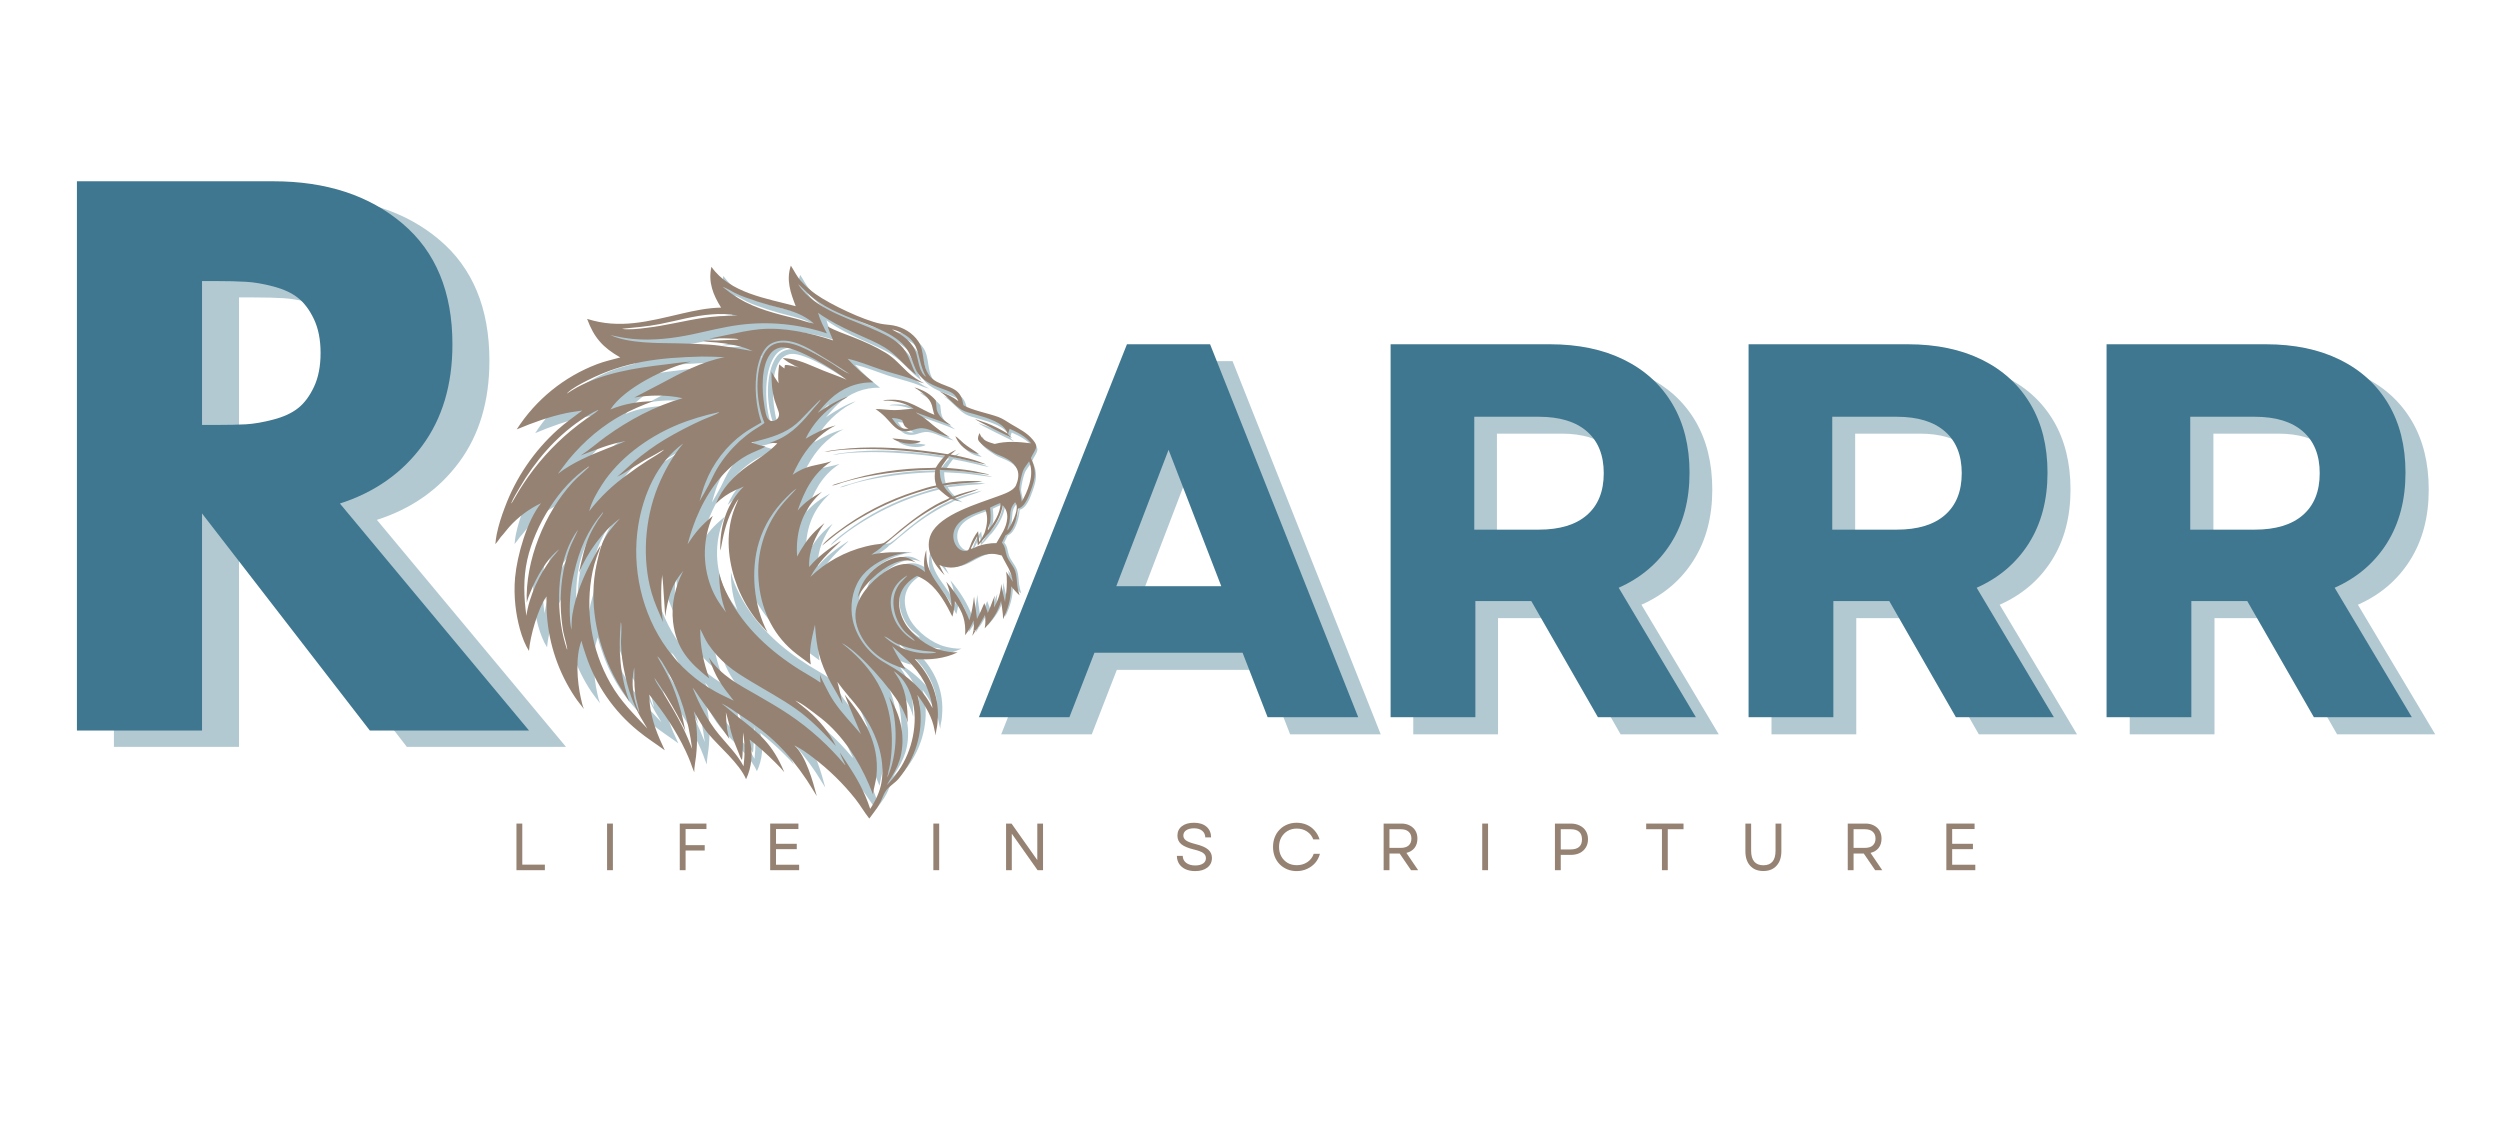 <svg xmlns="http://www.w3.org/2000/svg" xmlns:xlink="http://www.w3.org/1999/xlink" width="572" zoomAndPan="magnify" viewBox="0 0 428.88 195" height="260" preserveAspectRatio="xMidYMid meet" version="1.0"><defs><g/></defs><path fill="#b2c9d2" d="M 137.25 47.16 C 137.82 48.023 138.207 48.914 138.914 49.695 C 139.648 50.508 140.492 51.27 141.383 51.898 C 143.801 53.602 149.227 56.188 152.113 56.793 C 152.805 56.938 153.52 56.953 154.215 57.074 C 155.867 57.371 157.449 58.309 158.398 59.719 C 159.504 61.367 158.922 63.645 160.219 65.383 C 161.602 67.23 164.414 66.891 165.418 68.758 C 165.676 69.234 165.781 69.777 165.879 70.309 C 165.895 70.316 165.91 70.328 165.926 70.336 C 167.23 71.133 170.098 71.68 171.672 72.266 C 172.465 72.562 173.125 73.055 173.84 73.48 C 175.145 74.258 176.402 74.84 177.398 76.047 C 177.617 76.312 177.848 76.617 177.938 76.953 C 178.094 77.527 177.332 78.43 177.117 78.977 L 177.086 79.047 C 177.082 79.059 177.078 79.074 177.07 79.09 C 178.027 81.133 177.848 82.305 177.078 84.414 C 176.734 85.363 176.168 86.941 175.176 87.383 C 175.094 87.422 175.008 87.449 174.922 87.48 C 174.82 88.715 174.352 90.773 173.336 91.598 C 173.191 91.715 173.02 91.809 172.852 91.895 C 172.641 92.289 172.5 92.715 172.27 93.105 C 172.887 93.863 172.789 94.477 173.082 95.324 C 173.398 96.23 174.16 96.918 174.469 97.832 C 174.73 98.602 174.711 99.461 174.816 100.258 C 174.887 100.797 175.031 101.328 175.188 101.848 C 174.672 101.398 174.238 100.871 173.789 100.355 C 173.742 102.434 173.352 103.926 172.453 105.801 C 172.449 104.758 172.246 103.797 172.125 102.77 C 171.656 104.574 170.652 105.984 169.406 107.332 C 169.559 106.547 169.547 105.891 169.457 105.098 C 169.004 105.875 168.465 107.027 167.902 107.688 C 167.797 107.641 167.66 107.66 167.551 107.66 C 167.625 107.102 167.641 106.621 167.562 106.062 L 167.555 106.016 C 167.188 106.926 166.758 107.68 166.168 108.465 C 166.285 106.125 165.816 104.703 164.461 102.809 C 164.426 103.707 164.277 104.516 164.047 105.387 C 163.055 103.383 161.809 101.105 160.035 99.707 C 159.469 99.258 158.832 98.914 158.176 98.617 C 156.891 99.34 155.762 100.406 155.363 101.867 C 154.949 103.375 155.395 105.102 156.16 106.422 C 157.305 108.402 159.867 110.355 162.082 110.941 C 162.984 111.184 163.996 111.34 164.93 111.301 C 162.684 112.387 160.277 112.586 157.816 112.426 C 160.336 115.102 161.75 118.285 161.641 121.992 C 161.617 122.68 161.574 123.453 161.402 124.121 C 161.352 124.441 161.289 124.758 161.301 125.09 L 161.094 124.242 C 160.742 122.062 159.539 120.129 158.25 118.387 C 158.414 119.035 158.566 119.688 158.66 120.352 C 159.246 124.602 157.867 128.957 155.152 132.246 C 154.547 132.977 153.641 133.449 153.078 134.188 C 152.641 134.766 152.414 135.574 152.074 136.219 C 151.574 137.164 150.91 138.027 150.266 138.879 C 149.453 137.852 148.797 136.695 147.984 135.66 C 145.93 133.066 143.555 130.742 140.914 128.746 C 139.93 127.996 138.973 127.293 137.855 126.75 C 139.773 128.551 140.883 132.652 141.559 135.152 C 140.992 134.281 140.488 133.371 139.906 132.508 C 136.742 127.801 133.812 124.922 129.066 121.855 C 127.988 121.16 126.926 120.297 125.746 119.785 C 126.613 120.418 127.414 121.172 128.266 121.836 C 132.148 124.855 134.207 126.512 136.168 131.195 C 135.691 130.598 135.137 130.047 134.598 129.504 C 133.266 128.164 131.871 126.938 130.398 125.758 C 131.02 127.875 130.766 130.371 129.824 132.352 C 128.715 129.719 125.363 126.984 123.523 124.762 C 122.578 123.621 121.887 122.316 121.141 121.043 C 121.789 123.504 121.789 125.996 121.527 128.516 C 121.438 129.387 121.219 130.316 121.227 131.188 C 120.977 130.656 120.801 130.066 120.59 129.512 C 120.348 128.887 120.086 128.27 119.797 127.664 C 118.254 124.367 116.086 121.098 113.746 118.309 C 113.793 118.879 113.801 119.445 113.871 120.016 C 114.223 122.793 115.152 125.059 116.344 127.559 C 114.863 126.465 113.309 125.5 111.887 124.32 C 107.883 121.062 104.895 116.727 103.27 111.828 C 102.996 111.023 102.707 110.207 102.523 109.383 C 101.48 112.043 101.809 116.164 102.422 118.926 C 102.551 119.52 102.688 120.152 102.93 120.711 C 102.434 120.055 101.914 119.434 101.453 118.75 C 98.746 114.703 97.141 110.027 96.793 105.172 C 96.711 104.129 96.719 103.082 96.711 102.035 C 95.32 103.98 93.977 108.691 93.816 111.074 C 92.539 109.098 91.82 105.895 91.566 103.566 C 91.398 102.039 91.367 100.434 91.508 98.906 C 91.848 95.219 93.477 89.484 95.812 86.566 C 93.816 87.516 92.027 88.852 90.547 90.496 C 90.082 91.004 89.688 91.582 89.219 92.086 L 89.156 92.152 C 88.891 92.574 88.547 92.969 88.238 93.363 C 88.281 92.816 88.355 92.281 88.457 91.742 C 88.766 90.199 89.246 88.746 89.805 87.277 C 91.641 82.324 94.656 77.895 98.586 74.367 C 99.883 73.195 101.277 72.234 102.664 71.188 C 101.801 71.344 100.934 71.422 100.074 71.602 C 97.203 72.199 94.48 73.188 91.781 74.324 C 94.965 69.363 99.656 65.562 105.172 63.477 C 106.406 63.02 107.691 62.734 108.957 62.387 C 106.074 60.75 104.602 59.109 103.457 55.988 C 108.879 57.727 113.707 56.387 119.047 55.137 C 121.207 54.633 123.457 54.16 125.684 54.121 C 124.348 52 123.508 49.891 124.074 47.352 C 127.125 51.719 133.273 52.605 138.062 53.891 C 137.195 51.648 136.449 49.562 137.25 47.16 Z M 141.758 54.961 C 142.074 56.137 142.676 57.32 143.238 58.395 C 138.535 56.828 133.531 56.352 128.613 57.004 C 126.031 57.352 123.52 58.004 120.973 58.543 C 117.801 59.215 114.363 59.629 111.129 59.328 C 109.832 59.207 108.586 58.965 107.316 58.684 C 110.367 60.082 115.094 59.988 118.406 60.047 C 120.133 60.078 121.875 60.133 123.602 60.254 C 126.086 60.426 128.473 60.91 130.918 61.344 C 129.109 60.461 126.934 60.105 124.945 59.906 C 124.293 59.836 123.281 59.836 122.672 59.641 C 123.477 59.527 124.332 59.59 125.148 59.57 C 126.277 59.543 127.398 59.449 128.527 59.426 L 128.512 59.363 C 128.141 59.258 127.715 59.27 127.328 59.254 C 126.648 59.23 125.969 59.207 125.289 59.219 C 124.773 59.23 124.258 59.277 123.742 59.262 L 126.836 58.625 C 128.559 58.258 130.285 57.879 132.043 57.715 C 136.086 57.336 140.449 58.305 144.273 59.566 C 143.961 58.805 143.609 58.051 143.363 57.266 C 144.68 57.977 146.152 58.477 147.547 59.02 C 149.441 59.762 151.281 60.582 153.023 61.641 C 154.48 62.523 155.391 63.688 156.613 64.812 C 157.414 65.547 158.402 66.219 159.387 66.688 C 158.473 66.469 157.602 66.047 156.707 65.754 C 155.223 65.27 153.699 64.902 152.215 64.406 C 150.352 63.785 148.586 63.027 146.66 62.598 C 147.98 64.078 149.41 65.289 150.953 66.535 C 148.219 66.453 145.707 67.473 143.727 69.352 C 142.992 70.051 142.324 70.809 141.684 71.59 C 143.312 70.504 144.902 69.504 146.762 68.852 C 146.754 68.859 146.742 68.867 146.73 68.875 C 146.195 69.262 145.559 69.512 145.008 69.883 C 142.742 71.402 140.879 73.391 139.699 75.867 C 141.262 74.965 142.938 74.074 144.707 73.66 C 143.984 73.984 143.312 74.453 142.684 74.934 C 140.23 76.816 138.809 79.098 137.543 81.867 C 139.93 80.176 141.477 80.387 144.004 79.613 C 140.922 81.605 139.543 84.453 138.371 87.797 C 139.57 86.383 140.828 85.559 142.422 84.676 C 139.793 87.004 138.477 89.906 138.266 93.402 C 138.23 94.074 138.238 94.746 138.289 95.418 C 139.113 93.902 140.07 92.418 141.301 91.203 C 141.785 90.723 142.312 90.305 142.828 89.863 C 141.289 92.031 140.18 94.434 140.285 97.152 C 141.746 95.41 143.527 94.141 145.41 92.898 L 145.375 92.918 C 145.449 92.902 145.488 92.91 145.539 92.848 C 145.496 92.84 145.52 92.84 145.477 92.863 L 145.496 92.918 C 143.547 94.727 141.77 96.438 140.488 98.797 C 143.051 96.332 146.223 94.586 149.676 93.742 C 150.176 93.617 150.676 93.516 151.184 93.434 C 151.684 93.359 152.215 93.348 152.688 93.164 C 153.688 92.543 154.594 91.648 155.504 90.898 C 157.551 89.215 160.688 86.879 163.152 85.922 C 163.289 85.828 163.461 85.766 163.609 85.691 C 163.059 85.348 162.566 84.941 162.086 84.512 C 161.945 84.383 161.648 84.031 161.492 83.969 C 161.441 83.949 161.387 83.957 161.332 83.953 C 155.648 85.312 150.281 87.762 145.527 91.164 C 144.461 91.926 143.484 92.781 142.453 93.59 C 142.461 93.578 142.469 93.562 142.477 93.551 C 143.023 92.758 144.18 91.918 144.961 91.328 C 148.914 88.316 153.363 86.016 158.109 84.535 C 159.18 84.188 160.258 83.816 161.367 83.629 C 161.336 83.434 161.25 83.242 161.207 83.047 C 161.066 82.371 161.113 81.707 161.211 81.027 L 160.691 81.031 C 156.648 81.109 152.617 81.566 148.66 82.391 C 147.707 82.598 146.785 82.848 145.852 83.129 C 145.301 83.297 144.652 83.594 144.078 83.641 C 144.355 83.434 145.555 83.137 145.949 83.012 C 150.898 81.449 155.395 80.762 160.59 80.719 C 160.824 80.715 161.059 80.699 161.293 80.684 C 161.73 79.938 162.223 79.309 162.836 78.699 C 162.625 78.672 162.418 78.637 162.211 78.598 C 161.836 78.59 161.441 78.5 161.066 78.445 C 160.355 78.344 159.648 78.246 158.934 78.156 C 157.043 77.938 155.148 77.777 153.246 77.68 C 150.77 77.539 148.289 77.547 145.816 77.707 C 145.23 77.75 144.637 77.812 144.051 77.898 C 143.645 77.961 143.211 78.055 142.797 78.066 C 143.617 77.836 144.496 77.738 145.34 77.637 C 150 77.07 154.969 77.32 159.617 77.91 C 160.688 78.047 161.77 78.172 162.832 78.371 L 163.293 78.434 C 163.75 78.164 164.215 77.926 164.688 77.691 C 164.391 77.965 164.102 78.254 163.77 78.488 C 165.812 78.867 167.762 79.32 169.676 80.145 C 168.867 80.016 168.059 79.793 167.262 79.609 C 166.004 79.309 164.742 79.039 163.473 78.805 C 163.023 79.41 162.57 80.008 162.18 80.652 C 163.984 80.754 165.777 80.918 167.559 81.238 C 168.414 81.391 169.25 81.625 170.098 81.781 L 170.105 81.832 L 169.941 81.805 L 169.969 81.824 C 168.512 81.672 167.07 81.418 165.617 81.273 C 164.398 81.152 163.18 81.133 161.961 81.039 C 161.969 81.859 162.051 82.59 162.391 83.348 C 164.324 82.914 167.039 82.785 169.023 82.949 C 168.066 83.156 167.059 83.156 166.09 83.234 C 164.914 83.328 163.742 83.48 162.57 83.617 C 162.961 84.355 163.547 84.895 164.125 85.484 C 165.543 84.891 166.969 84.578 168.441 84.18 C 167.707 84.59 166.809 84.824 166.012 85.105 C 165.453 85.301 164.898 85.523 164.336 85.711 C 164.613 85.863 164.867 86.031 165.121 86.223 C 164.719 86.117 164.117 85.824 163.723 85.945 L 163.676 85.961 C 163.664 85.965 163.656 85.973 163.645 85.98 C 163.047 86.367 162.344 86.629 161.719 86.965 C 160.406 87.68 159.141 88.465 157.922 89.324 C 156.613 90.254 155.375 91.293 154.133 92.305 C 153.605 92.738 153.078 93.273 152.5 93.625 C 151.996 94.219 151.211 94.629 150.602 95.113 C 152.578 94.621 154.516 94.742 156.531 94.746 C 155.812 94.891 155.082 95.012 154.379 95.227 C 152.242 95.879 149.93 97.25 148.68 99.152 C 147.398 101.098 147.031 103.688 147.516 105.945 C 148.113 108.727 149.98 111.223 152.367 112.742 C 153.074 113.195 153.824 113.578 154.527 114.031 C 156.465 115.277 158.395 116.875 159.707 118.777 C 160.102 119.348 160.406 119.957 160.75 120.559 C 160.301 117.289 158.922 114.887 156.598 112.613 C 155.773 111.805 154.875 111.066 154.055 110.25 C 154.711 111.57 155.453 112.848 156.273 114.07 C 153.27 113.227 150.543 111.543 148.992 108.754 C 148.141 107.227 147.668 105.449 148.16 103.723 C 148.879 101.211 151.371 98.711 153.621 97.469 C 154.781 96.828 156.152 96.406 157.465 96.797 C 158.234 97.027 158.898 97.5 159.527 97.988 C 159.215 96.715 159.332 95.574 159.707 94.332 C 159.727 95.012 159.738 95.691 159.863 96.363 C 160.246 98.457 161.746 100.066 162.875 101.789 C 163.273 102.391 163.551 103.074 163.914 103.699 C 163.871 102.285 163.57 100.891 163.031 99.582 C 164.621 101.438 166.07 103.672 166.859 105.992 C 167.289 104.695 167.465 103.395 167.641 102.047 C 167.758 103.293 168 104.527 168.129 105.773 C 168.566 104.906 168.988 104.051 169.344 103.141 C 169.527 103.684 169.785 104.223 169.918 104.781 C 170.367 103.848 170.648 102.84 171.086 101.898 C 170.977 102.539 170.98 103.211 170.953 103.859 C 171.652 102.66 172.086 101.355 172.137 99.957 C 172.289 100.992 172.574 101.965 172.785 102.984 C 172.797 102.434 172.922 101.898 172.984 101.355 C 173.102 100.27 173.141 98.992 172.969 97.91 C 173.352 98.473 173.723 99.047 174.078 99.629 C 173.785 97.637 173.035 96.938 172.242 95.246 C 171.688 95.102 171.141 94.957 170.562 94.965 C 167.289 95.016 165.703 98.395 161.926 96.836 L 161.902 96.871 L 161.914 96.902 C 162.18 97.449 162.477 97.984 162.766 98.523 C 162.348 98.078 161.926 97.629 161.559 97.141 C 161.105 96.527 160.711 95.867 160.438 95.156 C 160.016 94.047 160.004 92.777 160.508 91.688 C 162.023 88.406 168.398 86.617 171.586 85.418 C 172.508 85.07 174.172 84.551 174.59 83.609 C 174.938 82.836 175.152 81.828 174.82 81.023 C 174.207 79.52 172.738 78.98 171.367 78.418 C 170.707 78.152 168.586 76.734 168.348 76.09 C 168.203 75.703 168.398 75.281 168.551 74.93 C 168.613 75.086 168.684 75.238 168.762 75.387 C 169.242 76.277 170.184 76.469 171.07 76.738 C 172.988 76.219 175.16 76.387 177.113 76.637 C 176.191 75.465 174.875 74.812 173.543 74.219 C 173.445 74.492 173.371 74.77 173.297 75.047 C 173.375 75.324 173.766 75.582 173.977 75.762 C 173.312 75.477 168.027 72.875 167.84 72.625 L 167.887 72.621 C 168.473 72.875 169.109 73.035 169.707 73.27 C 170.949 73.75 172.098 74.352 173.238 75.039 C 172.887 74.047 172.027 73.418 171.113 72.977 C 170.074 72.477 168.922 72.145 167.812 71.828 C 167.082 71.617 166.277 71.453 165.613 71.082 C 164.387 70.395 163.27 68.824 161.891 67.988 C 162.996 68.418 164.105 68.91 165.055 69.641 C 164.578 68.594 164.18 68.266 163.117 67.867 C 161.156 67.133 158.895 66.418 157.957 64.355 C 157.434 63.203 157.199 62 156.449 60.938 C 154.625 58.344 150.191 57.031 147.32 55.891 C 145.836 55.301 144.352 54.668 142.969 53.871 C 142.117 53.387 141.312 52.828 140.559 52.203 C 140.203 51.902 138.668 50.336 138.5 50.262 C 138.492 50.367 139.008 51.016 139.105 51.133 C 142.109 54.746 147.684 56.172 151.809 58.098 C 153.266 58.777 154.824 59.566 155.863 60.824 C 156.957 62.156 157.227 63.832 158.066 65.281 C 156.184 63.914 154.832 61.949 152.832 60.734 C 151.523 59.941 150.105 59.344 148.707 58.719 C 146.902 57.914 145.129 57.098 143.434 56.07 C 142.867 55.727 142.277 55.371 141.758 54.961 Z M 133.062 77.168 C 132.797 77.316 132.535 77.469 132.254 77.586 C 131.273 78.004 130.293 78.406 129.391 78.973 C 125.723 81.266 123.105 85.203 121.516 89.152 C 120.969 90.539 120.5 91.957 120.121 93.398 C 121.5 91.273 122.375 90.27 124.301 88.676 C 122.656 92.395 122.547 96.613 123.992 100.41 C 124.59 101.98 125.461 103.344 126.484 104.66 C 125.684 102.648 125.344 100.336 125.363 98.18 C 125.68 99.551 126.234 100.816 126.879 102.062 C 129.535 107.23 133.898 111.18 138.77 114.227 C 139.898 114.938 141.09 115.566 142.18 116.336 C 142.137 115.879 142.102 115.422 142.07 114.965 C 142.301 115.633 142.645 116.281 142.961 116.914 C 143.398 117.793 143.855 118.66 144.406 119.473 C 145.723 121.426 147.379 123.074 148.883 124.871 C 147.961 122.695 147.012 120.527 146.172 118.316 C 149.41 122.234 151.961 126.402 151.461 131.703 C 151.359 132.773 151.008 133.793 150.871 134.855 C 149.27 130.645 146.902 126.508 143.609 123.387 C 142.77 122.594 141.855 121.898 140.926 121.211 C 140.074 120.578 139.16 119.836 138.191 119.395 C 138.129 119.367 138.066 119.34 138.004 119.312 C 138.707 119.875 139.441 120.414 140.129 121.004 C 142.016 122.629 143.66 124.594 144.73 126.855 C 142.633 124.617 140.531 122.398 138.004 120.633 C 135.656 118.992 133.117 117.625 130.668 116.145 C 129.301 115.316 127.906 114.469 126.68 113.438 C 125.477 112.414 124.418 111.23 123.527 109.922 C 123 109.137 122.672 108.27 122.223 107.441 C 122.191 110.305 122.754 112.953 123.723 115.637 C 120.414 113.02 118.238 110.711 117.715 106.273 C 117.367 103.355 118.078 100.391 119.406 97.793 C 117.332 100.23 116.898 102.34 116.398 105.375 C 116.348 104.145 116.25 102.922 116.168 101.699 C 116.094 100.59 116.039 99.477 115.922 98.371 C 115.645 100.27 115.699 104.418 116.062 106.312 C 115.371 104.691 114.633 103.113 114.148 101.41 C 112.547 95.828 113.016 89.234 115.184 83.859 C 116.203 81.328 117.652 78.754 119.402 76.652 C 115.078 79.785 112.758 85.141 111.938 90.285 C 110.816 97.289 112.527 104.926 116.703 110.684 C 118.824 113.621 121.566 116.055 124.734 117.812 C 125.723 118.363 126.766 118.828 127.781 119.328 C 125.641 116.637 124.758 115.441 123.656 112.148 C 125.691 115.195 128.594 116.652 131.664 118.41 C 133.48 119.449 135.293 120.508 137.027 121.672 C 140.48 124.004 143.586 126.809 146.25 130.012 L 146.285 130 L 146.266 129.914 C 145.969 129.266 145.59 128.598 145.379 127.918 C 145.777 128.504 146.176 129.09 146.562 129.684 C 148.199 132.168 149.488 134.422 150.41 137.27 C 151.289 135.973 152.02 134.438 152.289 132.891 C 153.008 128.715 151.211 124.215 148.734 120.906 C 147.531 119.293 146.137 117.855 144.969 116.207 C 145.332 117.414 145.555 118.691 145.832 119.922 C 145.289 118.703 144.531 117.559 143.895 116.383 C 141.996 112.871 141.516 110.641 141.258 106.699 C 140.762 108.875 140.137 111.086 140.566 113.328 C 139.547 112.547 138.488 111.852 137.512 111.012 C 134.055 108.035 132.234 103.855 131.898 99.355 C 131.539 94.969 132.836 90.609 135.531 87.129 C 136.352 86.066 137.332 85.141 138.207 84.125 C 137.578 84.512 137.043 85.074 136.523 85.594 C 134.375 87.742 132.832 90.145 131.949 93.062 C 130.535 97.719 131.086 103.664 133.383 107.973 C 132.891 107.379 132.324 106.848 131.828 106.254 C 130.383 104.5 129.227 102.527 128.398 100.41 C 126.969 96.758 126.438 92.625 127.473 88.793 C 127.75 87.773 128.156 86.816 128.578 85.848 C 128.148 86.398 127.816 87.066 127.516 87.691 C 126.406 90.008 126.035 91.914 125.586 94.422 C 125.543 94.176 125.543 93.93 125.543 93.68 C 125.59 89.996 126.758 86.41 129.453 83.793 C 129.02 84.008 128.555 84.168 128.113 84.371 C 126.832 84.953 125.797 85.672 124.801 86.66 C 125.855 84.078 127.836 81.973 130.105 80.395 C 131.902 79.145 133.465 78.242 135.012 76.633 L 134.953 76.625 C 134.543 76.566 134.137 76.555 133.723 76.547 C 134.121 76.434 134.52 76.281 134.902 76.117 C 137.586 74.984 139.312 72.922 141.113 70.742 C 141.395 70.398 142.066 69.738 142.215 69.371 C 141.984 69.426 139.164 72.453 138.773 72.828 C 138.363 73.223 137.922 73.609 137.457 73.938 C 135.441 75.359 133.02 75.898 130.676 76.508 C 131.188 76.656 131.699 76.816 132.207 76.98 C 132.492 77.062 132.77 77.121 133.062 77.168 Z M 125.332 71.461 C 122.883 71.996 120.477 72.691 118.168 73.672 C 113.465 75.672 108.727 79.133 105.938 83.469 C 105.062 84.832 104.199 86.305 103.801 87.891 C 105.621 85.535 107.785 83.473 110.223 81.766 C 111.316 80.949 112.453 80.156 113.605 79.422 C 114.441 78.887 115.516 78.32 116.254 77.676 C 115.793 77.844 115.383 78.137 114.953 78.367 C 113.672 79.035 112.422 79.758 111.199 80.531 C 110.297 81.09 109.402 81.746 108.43 82.18 C 109.387 81.402 110.266 80.531 111.199 79.727 C 112.816 78.336 114.547 77.086 116.371 75.98 C 118.371 74.797 120.434 73.719 122.551 72.758 C 123.078 72.516 125.125 71.77 125.371 71.488 Z M 168.312 91.207 C 168.391 91.812 168.449 92.418 168.496 93.023 C 168.879 92.539 169.125 92.039 169.387 91.484 C 169.812 90.188 170.016 88.934 169.523 87.621 C 167.773 88.242 165.324 88.977 164.473 90.789 C 164.141 91.504 164.113 92.324 164.395 93.059 C 164.59 93.586 164.957 94.109 165.48 94.348 C 165.828 94.508 166.199 94.555 166.559 94.41 C 166.77 94.328 166.906 93.867 166.992 93.668 C 167.254 92.863 167.781 91.855 168.312 91.207 Z M 104.676 75.035 C 103.117 76.34 101.684 77.785 100.387 79.352 C 99.766 80.113 99.211 80.922 98.605 81.691 C 101.117 79.766 104.012 78.582 106.938 77.426 C 107.91 77.039 108.906 76.695 109.852 76.25 C 107.277 76.715 104.805 77.711 102.379 78.656 C 103.852 77.723 105.188 76.52 106.605 75.5 C 110.43 72.746 114.75 70.434 119.301 69.152 C 116.688 68.57 113.898 68.598 111.266 69.043 L 115.551 66.809 C 118.922 65.016 122.477 63.051 126.277 62.355 C 125.02 62.281 123.773 62.238 122.516 62.242 C 115.527 62.414 109.781 63.008 103.445 66.227 C 102.527 66.691 100.863 67.562 100.188 68.273 C 100.148 68.316 100.121 68.352 100.086 68.402 C 100.645 68.039 101.211 67.664 101.797 67.348 C 106.25 64.945 111.41 64.137 116.371 63.559 C 117.797 63.395 119.254 63.16 120.688 63.082 C 116.621 64.051 109.621 67.426 107.316 71.02 C 109.609 70.07 111.945 69.699 114.41 69.645 C 110.539 71.098 107.918 72.391 104.676 75.035 Z M 135.59 59.609 C 134.551 59.746 133.66 60.074 133.008 60.934 C 131.336 63.125 131.211 67.207 131.594 69.879 C 131.75 70.969 131.984 72.141 132.379 73.172 C 131.375 73.758 130.336 74.32 129.387 75 C 126.527 77.082 124.328 79.945 123.055 83.242 C 122.672 84.223 122.398 85.23 122.105 86.238 C 122.613 85.363 123.145 84.488 123.605 83.586 C 124.07 82.688 124.469 81.762 124.984 80.891 C 126.02 79.152 127.277 77.66 128.75 76.273 C 129.484 75.621 130.242 75.008 131.062 74.457 C 131.66 74.059 132.312 73.703 132.875 73.254 C 131.566 70.199 131.262 65.602 132.496 62.488 C 132.875 61.543 133.477 60.629 134.438 60.203 C 135.797 59.605 137.457 60.035 138.762 60.57 C 140.578 61.309 142.285 62.289 143.957 63.305 C 144.73 63.773 146.203 64.844 146.957 65.086 C 145.645 64.191 144.305 63.363 142.945 62.539 C 140.809 61.238 138.207 59.43 135.59 59.609 Z M 93.387 105.254 C 93.805 102.027 95.609 98.199 97.613 95.648 C 98.02 95.164 98.465 94.699 98.844 94.195 C 96.762 95.73 95.027 98.906 94.066 101.281 C 93.832 101.863 93.578 102.461 93.445 103.074 C 93.164 96.117 96.402 88.176 101.086 83.09 C 101.93 82.172 102.914 81.422 103.785 80.543 L 103.766 80.488 C 98.859 83.594 94.789 90.32 93.535 95.922 C 92.844 99.008 92.949 102.137 93.387 105.254 Z M 129.414 130.199 C 129.617 128.359 129.676 126.426 129.32 124.602 C 129.324 125.418 129.301 128.543 129.145 129.152 C 128.992 129.066 128.773 128.438 128.695 128.254 C 128.184 127.043 127.719 125.855 127.359 124.59 C 127.047 123.488 126.824 122.355 126.473 121.266 C 126.496 122.199 126.582 123.125 126.676 124.051 C 126.77 124.602 126.875 125.137 127.047 125.668 C 126.711 125.156 126.316 124.676 125.984 124.164 C 125.457 123.484 124.98 122.75 124.48 122.051 C 123.719 120.977 122.945 119.91 122.16 118.852 C 121.754 118.289 121.41 117.656 120.941 117.145 C 122.055 119.93 123.43 122.621 125.34 124.949 C 126.758 126.68 128.352 128.203 129.414 130.199 Z M 102.09 98.098 C 102.602 95.965 102.984 93.832 103.902 91.824 C 104.301 90.957 104.785 90.121 105.301 89.32 C 105.473 89.047 106.062 88.359 106.102 88.094 L 106.07 88.07 C 103.469 91.141 102.152 94.293 101.277 98.184 C 100.66 100.812 100.445 103.52 100.648 106.215 C 100.688 106.672 100.758 107.148 100.867 107.594 C 100.895 106.738 100.879 105.852 101.016 105.008 C 101.555 101.723 102.895 98.594 104.469 95.684 C 104.844 94.984 105.211 94.234 105.703 93.609 L 105.684 93.695 C 105.531 94.27 105.289 94.812 105.09 95.371 C 104.793 96.184 104.551 97.016 104.371 97.859 C 103.066 104.215 104.117 110.828 107.332 116.465 C 109.102 119.543 111.062 121.367 113.445 123.941 C 111.805 121.281 110.926 119.574 110.105 116.531 C 109.641 114.68 109.254 112.852 109.133 110.941 C 109.105 110.492 109.078 110.039 109.074 109.586 C 109.074 109.016 109.266 106.664 109.059 106.309 L 109.043 106.387 L 109.035 106.363 C 108.637 110.906 108.895 115.199 110.492 119.52 C 109.555 118.059 108.59 116.617 107.805 115.066 C 104.992 109.527 103.688 102.871 105.027 96.746 C 105.273 95.613 105.59 94.102 106.039 93.059 C 106.672 91.602 107.859 90.254 108.934 89.09 C 105.973 91.211 103.527 94.777 102.09 98.098 Z M 153.25 132.078 C 154.988 128.332 155.059 122.848 153.641 119 C 153.598 118.887 153.555 118.773 153.508 118.664 C 155.352 121.434 156.215 124.867 155.547 128.172 C 155.285 129.477 154.707 130.797 154.004 131.926 C 153.707 132.395 153.406 132.863 153.152 133.355 C 156.125 130.398 157.797 126.383 157.801 122.191 C 157.777 119.664 156.996 116.914 155.16 115.102 C 154.898 114.848 154.613 114.625 154.32 114.41 C 154.633 114.926 155.016 115.414 155.297 115.945 C 156.484 118.164 156.609 120.539 156.648 122.996 C 156.379 121.98 155.969 121.012 155.43 120.109 C 153.688 117.148 148.953 111.645 145.984 109.91 C 145.898 109.859 145.832 109.828 145.734 109.801 C 150.211 113.32 153.145 117.422 153.84 123.191 C 154.09 125.297 154.066 127.547 153.742 129.645 C 153.613 130.461 153.383 131.262 153.25 132.078 Z M 157.672 109.355 L 157.801 109.387 C 157.637 109.059 156.598 108.32 156.281 107.996 C 154.688 106.352 153.781 103.57 154.539 101.352 C 154.738 100.785 155.027 100.258 155.402 99.789 C 155.586 99.559 156.496 98.707 156.527 98.617 L 156.492 98.59 C 155.25 99.352 154.312 100.363 153.961 101.809 C 153.574 103.395 154.02 105.242 154.855 106.609 C 155.562 107.738 156.527 108.68 157.672 109.355 Z M 170 91 C 171.012 89.781 171.926 88.301 172.051 86.68 L 171.996 86.59 L 171.875 86.578 C 171.344 86.805 170.812 87.035 170.301 87.301 C 170.395 88.121 170.48 89.129 170.266 89.938 C 170.176 90.285 169.941 90.656 169.926 91.016 C 169.992 91.012 169.973 91.023 170 91 Z M 120.887 127.336 C 120.254 122.547 118.988 118.043 116.477 113.883 C 116.172 113.379 115.633 112.336 115.16 112.02 C 115.137 112.004 115.113 111.992 115.09 111.977 C 115.855 113.305 116.617 114.633 117.254 116.031 C 118.461 118.68 119.207 121.512 119.762 124.359 C 119.379 123.453 118.898 122.59 118.426 121.727 C 117.297 119.648 116.043 117.574 114.699 115.629 L 114.664 115.707 C 114.637 115.641 114.605 115.598 114.613 115.527 L 114.582 115.551 C 114.973 116.457 115.633 117.316 116.16 118.148 C 117.281 120.004 118.406 121.859 119.363 123.805 C 119.926 124.957 120.414 126.145 120.887 127.336 Z M 154.031 57.746 C 155.84 58.734 157.465 59.762 158.086 61.832 C 158.438 63.004 158.562 64.875 159.668 65.609 C 159.285 64.891 159.016 64.184 158.801 63.398 C 158.242 61.312 158.102 59.758 156.062 58.57 C 155.578 58.289 155.098 58.035 154.562 57.871 C 154.387 57.816 154.215 57.77 154.031 57.746 Z M 141.094 56.77 C 140.27 56.059 139.332 55.488 138.324 55.074 C 136.816 54.445 135.18 54.121 133.609 53.688 C 132.309 53.32 131.023 52.902 129.754 52.438 C 129.125 52.219 128.508 51.957 127.91 51.66 C 127.387 51.402 126.488 50.801 125.949 50.699 C 126.789 51.363 127.637 52.012 128.555 52.566 C 131.477 54.336 134.848 55.148 138.133 55.965 C 139.102 56.207 140.113 56.621 141.094 56.77 Z M 100.109 110.793 L 100.164 110.844 C 100.176 110.414 99.613 108.523 99.492 107.852 C 98.996 104.961 98.938 102.008 99.32 99.098 C 99.582 97.18 100.07 95.246 100.801 93.453 C 100.949 93.09 101.973 91.062 101.953 90.945 C 98.758 95.301 98.363 101.668 99.152 106.852 C 99.359 108.207 99.68 109.492 100.109 110.793 Z M 171.34 93.203 C 172.082 91.855 173.035 90.66 173.145 89.055 C 173.203 88.227 172.965 87.531 172.414 86.906 C 172.145 88.41 171.48 89.715 170.57 90.93 C 170.352 91.223 170.098 91.578 169.809 91.805 C 169.363 92.43 168.797 93.016 168.266 93.566 C 168.195 93.051 168.148 92.539 168.172 92.016 C 167.82 92.656 167.48 93.305 167.16 93.965 C 167.137 94.012 167.125 94.066 167.109 94.117 C 167.402 94.164 168.035 93.77 168.367 93.664 C 169.383 93.34 170.27 93.191 171.34 93.203 Z M 109.242 57.637 C 110.035 57.848 112.289 57.629 113.156 57.492 C 116.383 57.145 119.523 56.293 122.727 55.82 C 124.621 55.539 126.516 55.504 128.426 55.449 C 127.199 55.176 125.402 55.125 124.145 55.25 C 121.199 55.445 118.367 56.297 115.484 56.859 C 113.414 57.262 111.332 57.426 109.242 57.637 Z M 152.727 108.652 C 154.82 110.594 157.609 111.605 160.457 111.457 C 160.746 111.445 161.047 111.422 161.332 111.359 L 161.305 111.301 C 160.648 111.137 159.934 111.141 159.262 111.055 C 158.16 110.914 157.023 110.648 155.969 110.297 C 155.445 110.125 154.922 109.918 154.441 109.652 C 153.945 109.375 153.254 108.781 152.727 108.652 Z M 173.281 90.984 C 173.871 90.039 174.945 88.004 174.688 86.902 C 174.652 86.734 174.582 86.531 174.445 86.414 C 173.387 87.598 173.766 88.414 173.496 89.789 C 173.43 90.129 173.184 90.66 173.184 90.977 C 173.18 91.008 173.188 91.039 173.191 91.07 Z M 112.066 121.254 L 112.121 121.25 C 111.988 120.5 111.766 119.789 111.598 119.047 C 111.445 118.363 111.367 117.621 111.32 116.918 C 111.285 116.418 111.328 114.004 111.266 113.816 C 110.758 116.281 110.98 118.965 112.066 121.254 Z M 105.27 71.098 C 104.227 71.562 103.309 72.164 102.371 72.805 C 98.188 75.656 94.832 79.59 92.289 83.945 C 91.895 84.617 91.184 85.762 90.918 86.449 C 90.898 86.504 90.898 86.52 90.891 86.57 L 90.941 86.559 C 91.566 85.531 92.152 84.465 92.812 83.461 C 95.008 80.105 97.691 77.098 100.773 74.531 C 101.621 73.832 102.492 73.16 103.391 72.523 C 103.977 72.109 104.832 71.625 105.324 71.129 Z M 176.777 79.621 C 176.473 80.074 176.074 80.543 175.836 81.031 C 175.574 81.57 175.188 83.348 175.16 83.945 C 175.148 84.184 175.199 84.426 175.242 84.66 C 175.355 85.223 175.508 85.762 175.539 86.336 C 176.527 84.625 177.512 82.23 176.969 80.234 C 176.91 80.027 176.844 79.824 176.777 79.621 Z M 134.035 64.758 C 134.383 65.43 134.801 66.055 135.223 66.68 C 135.07 65.641 135.184 64.578 135.316 63.543 C 135.605 63.777 135.887 64.016 136.199 64.219 C 136.211 64.039 136.199 63.816 136.281 63.656 C 136.766 63.562 138.09 63.945 138.629 64.07 C 137.809 63.664 136.98 63.359 136.254 62.781 L 135.906 62.496 C 136.367 62.516 136.809 62.551 137.266 62.633 C 138.816 62.852 141.172 63.98 142.668 64.578 C 143.945 65.09 145.25 65.539 146.516 66.078 C 144.512 64.496 138.066 60.445 135.672 60.734 C 134.93 60.82 134.277 61.211 133.832 61.812 C 132.289 63.902 132.438 67.898 132.855 70.379 C 132.965 71.027 133.105 72.406 133.676 72.785 C 133.898 72.938 134.164 72.969 134.426 72.906 C 134.715 72.836 134.996 72.645 135.152 72.387 C 135.324 72.09 135.328 71.73 135.23 71.406 C 135.039 70.785 134.762 70.188 134.578 69.566 C 134.117 68.004 134.02 66.375 134.035 64.758 Z M 134.035 64.758 " fill-opacity="1" fill-rule="nonzero"/><path fill="#b2c9d2" d="M 157.754 67.375 C 157.77 67.379 157.789 67.379 157.805 67.379 C 158.02 67.41 158.258 67.52 158.461 67.594 C 159.547 67.992 160.543 68.613 161.281 69.512 C 161.363 69.961 161.363 70.426 161.438 70.879 C 161.66 72.246 162.855 72.965 163.895 73.703 C 162.031 72.891 159.941 72.234 158.023 71.523 C 158.391 71.855 158.926 72.078 159.328 72.387 C 159.879 72.805 160.395 73.273 160.934 73.711 C 161.77 74.387 162.672 75.039 163.594 75.598 C 163.031 75.434 162.473 75.266 161.926 75.055 C 161.059 74.719 160.148 74.238 159.215 74.141 C 157.715 73.984 157.02 75.059 155.223 74.434 C 154.277 73.941 153.633 72.984 152.891 72.246 C 152.398 71.758 151.871 71.34 151.305 70.945 C 152.367 70.941 153.426 71.129 154.488 71.125 C 155.547 71.121 156.586 70.922 157.641 70.906 C 156.402 69.973 154.332 69.484 152.797 69.566 C 152.691 69.57 152.648 69.582 152.551 69.547 C 153.023 69.391 153.512 69.41 154.004 69.398 C 156.93 69.344 158.547 70.934 161.07 71.906 C 160.867 71.414 160.816 70.887 160.664 70.375 C 160.238 68.949 158.934 68.141 157.754 67.375 Z M 156.781 74.168 C 156.426 74.066 156.195 73.914 156.016 73.578 C 155.887 73.34 155.809 73.059 155.719 72.797 C 155.176 72.504 154.605 72.48 154.004 72.434 C 154.535 73.18 155.074 74.043 156.062 74.211 C 156.312 74.254 156.535 74.219 156.781 74.168 Z M 156.781 74.168 " fill-opacity="1" fill-rule="nonzero"/><path fill="#b2c9d2" d="M 155.352 95.488 C 156.473 95.426 157.121 95.812 158.012 96.402 C 157.375 96.148 156.766 95.988 156.074 96.055 C 153.676 96.293 151.02 98.559 149.531 100.363 C 149.066 100.957 148.66 101.586 148.312 102.25 C 148.609 101.008 149.043 99.863 149.832 98.844 C 151.148 97.137 153.184 95.766 155.352 95.488 Z M 155.352 95.488 " fill-opacity="1" fill-rule="nonzero"/><path fill="#b2c9d2" d="M 154.07 75.816 C 154.738 75.887 158.422 76.172 158.758 76.32 L 158.668 76.43 C 158.426 76.52 158.176 76.594 157.926 76.641 C 156.719 76.855 155.074 76.523 154.07 75.816 Z M 154.07 75.816 " fill-opacity="1" fill-rule="nonzero"/><path fill="#b2c9d2" d="M 164.535 75.445 C 164.934 75.652 165.496 76.305 165.883 76.617 C 166.68 77.258 167.562 77.754 168.379 78.363 L 168.426 78.402 C 168 78.355 167.582 78.25 167.188 78.09 C 165.91 77.574 165.07 76.695 164.535 75.445 Z M 164.535 75.445 " fill-opacity="1" fill-rule="nonzero"/><path fill="#b2c9d2" d="M 167.551 107.66 C 167.66 107.66 167.797 107.641 167.902 107.688 C 167.734 107.988 167.539 108.281 167.355 108.578 Z M 167.551 107.66 " fill-opacity="0.984" fill-rule="nonzero"/><g fill="#b2c9d2" fill-opacity="1"><g transform="translate(170.917, 126.006)"><g><path d="M 0.828 0 L 26.25 -64.031 L 40.531 -64.031 L 65.953 0 L 50.406 0 L 46.109 -11.062 L 20.672 -11.062 L 16.375 0 Z M 24.422 -22.5 L 42.453 -22.5 L 33.391 -45.922 Z M 24.422 -22.5 "/></g></g></g><g fill="#b2c9d2" fill-opacity="1"><g transform="translate(234.768, 126.006)"><g><path d="M 7.688 0 L 7.688 -64.031 L 35.031 -64.031 C 39.914 -64.031 44.156 -63.145 47.75 -61.375 C 51.352 -59.613 54.129 -57.086 56.078 -53.797 C 58.023 -50.504 59 -46.566 59 -41.984 C 59 -37.297 57.93 -33.258 55.797 -29.875 C 53.672 -26.488 50.688 -23.941 46.844 -22.234 L 60.109 0 L 43.266 0 L 31.844 -19.938 L 22.234 -19.938 L 22.234 0 Z M 22.047 -32.203 L 33.125 -32.203 C 36.719 -32.203 39.473 -33.039 41.391 -34.719 C 43.316 -36.395 44.281 -38.789 44.281 -41.906 C 44.281 -45.008 43.316 -47.398 41.391 -49.078 C 39.473 -50.754 36.719 -51.594 33.125 -51.594 L 22.047 -51.594 Z M 22.047 -32.203 "/></g></g></g><g fill="#b2c9d2" fill-opacity="1"><g transform="translate(296.24, 126.006)"><g><path d="M 7.688 0 L 7.688 -64.031 L 35.031 -64.031 C 39.914 -64.031 44.156 -63.145 47.75 -61.375 C 51.352 -59.613 54.129 -57.086 56.078 -53.797 C 58.023 -50.504 59 -46.566 59 -41.984 C 59 -37.297 57.93 -33.258 55.797 -29.875 C 53.672 -26.488 50.688 -23.941 46.844 -22.234 L 60.109 0 L 43.266 0 L 31.844 -19.938 L 22.234 -19.938 L 22.234 0 Z M 22.047 -32.203 L 33.125 -32.203 C 36.719 -32.203 39.473 -33.039 41.391 -34.719 C 43.316 -36.395 44.281 -38.789 44.281 -41.906 C 44.281 -45.008 43.316 -47.398 41.391 -49.078 C 39.473 -50.754 36.719 -51.594 33.125 -51.594 L 22.047 -51.594 Z M 22.047 -32.203 "/></g></g></g><g fill="#b2c9d2" fill-opacity="1"><g transform="translate(357.713, 126.006)"><g><path d="M 7.688 0 L 7.688 -64.031 L 35.031 -64.031 C 39.914 -64.031 44.156 -63.145 47.75 -61.375 C 51.352 -59.613 54.129 -57.086 56.078 -53.797 C 58.023 -50.504 59 -46.566 59 -41.984 C 59 -37.297 57.93 -33.258 55.797 -29.875 C 53.672 -26.488 50.688 -23.941 46.844 -22.234 L 60.109 0 L 43.266 0 L 31.844 -19.938 L 22.234 -19.938 L 22.234 0 Z M 22.047 -32.203 L 33.125 -32.203 C 36.719 -32.203 39.473 -33.039 41.391 -34.719 C 43.316 -36.395 44.281 -38.789 44.281 -41.906 C 44.281 -45.008 43.316 -47.398 41.391 -49.078 C 39.473 -50.754 36.719 -51.594 33.125 -51.594 L 22.047 -51.594 Z M 22.047 -32.203 "/></g></g></g><g fill="#3e778f" fill-opacity="1"><g transform="translate(167.09, 123.076)"><g><path d="M 0.828 0 L 26.234 -64 L 40.5 -64 L 65.922 0 L 50.375 0 L 46.078 -11.062 L 20.656 -11.062 L 16.359 0 Z M 24.406 -22.484 L 42.422 -22.484 L 33.375 -45.891 Z M 24.406 -22.484 "/></g></g></g><g fill="#3e778f" fill-opacity="1"><g transform="translate(230.895, 123.076)"><g><path d="M 7.672 0 L 7.672 -64 L 35.016 -64 C 39.891 -64 44.125 -63.113 47.719 -61.344 C 51.312 -59.57 54.082 -57.039 56.031 -53.75 C 57.988 -50.457 58.969 -46.531 58.969 -41.969 C 58.969 -37.27 57.898 -33.227 55.766 -29.844 C 53.629 -26.469 50.645 -23.926 46.812 -22.219 L 60.062 0 L 43.25 0 L 31.812 -19.938 L 22.219 -19.938 L 22.219 0 Z M 22.031 -32.188 L 33.094 -32.188 C 36.688 -32.188 39.441 -33.02 41.359 -34.688 C 43.285 -36.363 44.25 -38.758 44.25 -41.875 C 44.25 -44.977 43.285 -47.367 41.359 -49.047 C 39.441 -50.723 36.688 -51.562 33.094 -51.562 L 22.031 -51.562 Z M 22.031 -32.188 "/></g></g></g><g fill="#3e778f" fill-opacity="1"><g transform="translate(292.324, 123.076)"><g><path d="M 7.672 0 L 7.672 -64 L 35.016 -64 C 39.891 -64 44.125 -63.113 47.719 -61.344 C 51.312 -59.57 54.082 -57.039 56.031 -53.75 C 57.988 -50.457 58.969 -46.531 58.969 -41.969 C 58.969 -37.27 57.898 -33.227 55.766 -29.844 C 53.629 -26.469 50.645 -23.926 46.812 -22.219 L 60.062 0 L 43.25 0 L 31.812 -19.938 L 22.219 -19.938 L 22.219 0 Z M 22.031 -32.188 L 33.094 -32.188 C 36.688 -32.188 39.441 -33.02 41.359 -34.688 C 43.285 -36.363 44.25 -38.758 44.25 -41.875 C 44.25 -44.977 43.285 -47.367 41.359 -49.047 C 39.441 -50.723 36.688 -51.562 33.094 -51.562 L 22.031 -51.562 Z M 22.031 -32.188 "/></g></g></g><g fill="#3e778f" fill-opacity="1"><g transform="translate(353.754, 123.076)"><g><path d="M 7.672 0 L 7.672 -64 L 35.016 -64 C 39.891 -64 44.125 -63.113 47.719 -61.344 C 51.312 -59.57 54.082 -57.039 56.031 -53.75 C 57.988 -50.457 58.969 -46.531 58.969 -41.969 C 58.969 -37.27 57.898 -33.227 55.766 -29.844 C 53.629 -26.469 50.645 -23.926 46.812 -22.219 L 60.062 0 L 43.25 0 L 31.812 -19.938 L 22.219 -19.938 L 22.219 0 Z M 22.031 -32.188 L 33.094 -32.188 C 36.688 -32.188 39.441 -33.02 41.359 -34.688 C 43.285 -36.363 44.25 -38.758 44.25 -41.875 C 44.25 -44.977 43.285 -47.367 41.359 -49.047 C 39.441 -50.723 36.688 -51.562 33.094 -51.562 L 22.031 -51.562 Z M 22.031 -32.188 "/></g></g></g><g fill="#958272" fill-opacity="1"><g transform="translate(87.392, 149.325)"><g><path d="M 1.172 0 L 1.172 -8 L 2.172 -8 L 2.172 -0.953 L 6.047 -0.953 L 6.047 0 Z M 1.172 0 "/></g></g></g><g fill="#958272" fill-opacity="1"><g transform="translate(102.941, 149.325)"><g><path d="M 1.172 0 L 1.172 -8 L 2.172 -8 L 2.172 0 Z M 1.172 0 "/></g></g></g><g fill="#958272" fill-opacity="1"><g transform="translate(115.416, 149.325)"><g><path d="M 1.172 0 L 1.172 -8 L 5.75 -8 L 5.75 -7.062 L 2.172 -7.062 L 2.172 -4.297 L 5.453 -4.297 L 5.453 -3.375 L 2.172 -3.375 L 2.172 0 Z M 1.172 0 "/></g></g></g><g fill="#958272" fill-opacity="1"><g transform="translate(130.931, 149.325)"><g><path d="M 1.172 0 L 1.172 -8 L 6.016 -8 L 6.016 -7.062 L 2.172 -7.062 L 2.172 -4.531 L 5.734 -4.531 L 5.734 -3.609 L 2.172 -3.609 L 2.172 -0.938 L 6.141 -0.938 L 6.141 0 Z M 1.172 0 "/></g></g></g><g fill="#958272" fill-opacity="1"><g transform="translate(146.96, 149.325)"><g/></g></g><g fill="#958272" fill-opacity="1"><g transform="translate(158.933, 149.325)"><g><path d="M 1.172 0 L 1.172 -8 L 2.172 -8 L 2.172 0 Z M 1.172 0 "/></g></g></g><g fill="#958272" fill-opacity="1"><g transform="translate(171.409, 149.325)"><g><path d="M 1.172 0 L 1.172 -8 L 2.109 -8 L 6.531 -1.734 L 6.531 -8 L 7.516 -8 L 7.516 0 L 6.578 0 L 2.156 -6.266 L 2.156 0 Z M 1.172 0 "/></g></g></g><g fill="#958272" fill-opacity="1"><g transform="translate(189.232, 149.325)"><g/></g></g><g fill="#958272" fill-opacity="1"><g transform="translate(201.205, 149.325)"><g><path d="M 3.828 0.156 C 3.18 0.156 2.625 0.047 2.156 -0.172 C 1.695 -0.391 1.336 -0.691 1.078 -1.078 C 0.828 -1.473 0.695 -1.93 0.688 -2.453 L 1.688 -2.453 C 1.707 -1.941 1.91 -1.539 2.297 -1.25 C 2.691 -0.957 3.203 -0.812 3.828 -0.812 C 4.391 -0.812 4.836 -0.922 5.172 -1.141 C 5.504 -1.359 5.672 -1.664 5.672 -2.062 C 5.672 -2.438 5.508 -2.734 5.188 -2.953 C 4.863 -3.18 4.344 -3.379 3.625 -3.547 C 2.633 -3.785 1.91 -4.086 1.453 -4.453 C 1.004 -4.828 0.781 -5.32 0.781 -5.938 C 0.781 -6.613 1.035 -7.148 1.547 -7.547 C 2.055 -7.941 2.75 -8.141 3.625 -8.141 C 4.531 -8.141 5.242 -7.914 5.766 -7.469 C 6.285 -7.02 6.551 -6.406 6.562 -5.625 L 5.562 -5.625 C 5.551 -6.102 5.375 -6.484 5.031 -6.766 C 4.688 -7.047 4.219 -7.188 3.625 -7.188 C 3.062 -7.188 2.613 -7.07 2.281 -6.844 C 1.957 -6.625 1.797 -6.32 1.797 -5.938 C 1.797 -5.613 1.945 -5.336 2.25 -5.109 C 2.551 -4.891 3.094 -4.68 3.875 -4.484 C 4.895 -4.234 5.617 -3.922 6.047 -3.547 C 6.484 -3.172 6.703 -2.691 6.703 -2.109 C 6.703 -1.41 6.441 -0.859 5.922 -0.453 C 5.398 -0.047 4.703 0.156 3.828 0.156 Z M 3.828 0.156 "/></g></g></g><g fill="#958272" fill-opacity="1"><g transform="translate(217.736, 149.325)"><g><path d="M 4.703 0.156 C 4.117 0.156 3.578 0.051 3.078 -0.156 C 2.586 -0.363 2.16 -0.648 1.797 -1.016 C 1.43 -1.391 1.148 -1.828 0.953 -2.328 C 0.754 -2.836 0.656 -3.395 0.656 -4 C 0.656 -4.602 0.754 -5.156 0.953 -5.656 C 1.148 -6.164 1.43 -6.602 1.797 -6.969 C 2.16 -7.344 2.586 -7.629 3.078 -7.828 C 3.578 -8.035 4.117 -8.141 4.703 -8.141 C 5.336 -8.141 5.914 -8.023 6.438 -7.797 C 6.969 -7.566 7.422 -7.234 7.797 -6.797 C 8.18 -6.367 8.461 -5.863 8.641 -5.281 L 7.562 -5.281 C 7.352 -5.852 6.992 -6.305 6.484 -6.641 C 5.984 -6.973 5.398 -7.141 4.734 -7.141 C 4.141 -7.141 3.613 -7.004 3.156 -6.734 C 2.707 -6.473 2.348 -6.102 2.078 -5.625 C 1.816 -5.156 1.688 -4.613 1.688 -4 C 1.688 -3.383 1.816 -2.836 2.078 -2.359 C 2.348 -1.891 2.707 -1.52 3.156 -1.25 C 3.613 -0.988 4.141 -0.859 4.734 -0.859 C 5.41 -0.859 6.008 -1.031 6.531 -1.375 C 7.062 -1.727 7.43 -2.207 7.641 -2.812 L 8.703 -2.812 C 8.547 -2.219 8.273 -1.695 7.891 -1.25 C 7.504 -0.812 7.035 -0.469 6.484 -0.219 C 5.941 0.031 5.348 0.156 4.703 0.156 Z M 4.703 0.156 "/></g></g></g><g fill="#958272" fill-opacity="1"><g transform="translate(236.199, 149.325)"><g><path d="M 1.172 0 L 1.172 -8 L 4.219 -8 C 4.77 -8 5.25 -7.891 5.656 -7.672 C 6.07 -7.461 6.395 -7.164 6.625 -6.781 C 6.852 -6.406 6.969 -5.953 6.969 -5.422 C 6.969 -4.773 6.801 -4.238 6.469 -3.812 C 6.133 -3.395 5.672 -3.113 5.078 -2.969 L 7.094 0 L 5.875 0 L 3.922 -2.859 L 2.172 -2.859 L 2.172 0 Z M 2.172 -3.828 L 4.094 -3.828 C 4.688 -3.828 5.141 -3.961 5.453 -4.234 C 5.773 -4.516 5.938 -4.91 5.938 -5.422 C 5.938 -5.93 5.773 -6.328 5.453 -6.609 C 5.141 -6.891 4.688 -7.031 4.094 -7.031 L 2.172 -7.031 Z M 2.172 -3.828 "/></g></g></g><g fill="#958272" fill-opacity="1"><g transform="translate(253.119, 149.325)"><g><path d="M 1.172 0 L 1.172 -8 L 2.172 -8 L 2.172 0 Z M 1.172 0 "/></g></g></g><g fill="#958272" fill-opacity="1"><g transform="translate(265.595, 149.325)"><g><path d="M 1.172 0 L 1.172 -8 L 3.875 -8 C 4.477 -8 5 -7.883 5.438 -7.656 C 5.883 -7.438 6.227 -7.129 6.469 -6.734 C 6.719 -6.336 6.844 -5.863 6.844 -5.312 C 6.844 -4.758 6.719 -4.285 6.469 -3.891 C 6.227 -3.492 5.883 -3.18 5.438 -2.953 C 5 -2.734 4.477 -2.625 3.875 -2.625 L 2.172 -2.625 L 2.172 0 Z M 2.172 -3.562 L 3.844 -3.562 C 5.156 -3.562 5.812 -4.141 5.812 -5.297 C 5.812 -6.453 5.156 -7.031 3.844 -7.031 L 2.172 -7.031 Z M 2.172 -3.562 "/></g></g></g><g fill="#958272" fill-opacity="1"><g transform="translate(282.035, 149.325)"><g><path d="M 3.094 0 L 3.094 -7.031 L 0.391 -7.031 L 0.391 -8 L 6.797 -8 L 6.797 -7.031 L 4.094 -7.031 L 4.094 0 Z M 3.094 0 "/></g></g></g><g fill="#958272" fill-opacity="1"><g transform="translate(298.372, 149.325)"><g><path d="M 4.156 0.141 C 3.188 0.141 2.43 -0.16 1.891 -0.766 C 1.348 -1.367 1.078 -2.195 1.078 -3.25 L 1.078 -8 L 2.062 -8 L 2.062 -3.328 C 2.062 -2.516 2.238 -1.895 2.594 -1.469 C 2.957 -1.051 3.477 -0.844 4.156 -0.844 C 5.551 -0.844 6.25 -1.672 6.25 -3.328 L 6.25 -8 L 7.25 -8 L 7.25 -3.25 C 7.25 -2.195 6.973 -1.367 6.422 -0.766 C 5.879 -0.16 5.125 0.141 4.156 0.141 Z M 4.156 0.141 "/></g></g></g><g fill="#958272" fill-opacity="1"><g transform="translate(315.841, 149.325)"><g><path d="M 1.172 0 L 1.172 -8 L 4.219 -8 C 4.77 -8 5.25 -7.891 5.656 -7.672 C 6.07 -7.461 6.395 -7.164 6.625 -6.781 C 6.852 -6.406 6.969 -5.953 6.969 -5.422 C 6.969 -4.773 6.801 -4.238 6.469 -3.812 C 6.133 -3.395 5.672 -3.113 5.078 -2.969 L 7.094 0 L 5.875 0 L 3.922 -2.859 L 2.172 -2.859 L 2.172 0 Z M 2.172 -3.828 L 4.094 -3.828 C 4.688 -3.828 5.141 -3.961 5.453 -4.234 C 5.773 -4.516 5.938 -4.91 5.938 -5.422 C 5.938 -5.93 5.773 -6.328 5.453 -6.609 C 5.141 -6.891 4.688 -7.031 4.094 -7.031 L 2.172 -7.031 Z M 2.172 -3.828 "/></g></g></g><g fill="#958272" fill-opacity="1"><g transform="translate(332.761, 149.325)"><g><path d="M 1.172 0 L 1.172 -8 L 6.016 -8 L 6.016 -7.062 L 2.172 -7.062 L 2.172 -4.531 L 5.734 -4.531 L 5.734 -3.609 L 2.172 -3.609 L 2.172 -0.938 L 6.141 -0.938 L 6.141 0 Z M 1.172 0 "/></g></g></g><g fill="#b2c9d2" fill-opacity="1"><g transform="translate(12.627, 128.163)"><g><path d="M 6.859 -94.25 L 40.562 -94.25 C 49.625 -94.25 57.008 -91.832 62.719 -87 C 68.438 -82.164 71.297 -75.254 71.297 -66.266 C 71.297 -59.336 69.562 -53.531 66.094 -48.844 C 62.625 -44.156 57.922 -40.859 51.984 -38.953 L 84.438 0 L 57.125 0 L 28.328 -37.25 L 28.328 0 L 6.859 0 Z M 28.328 -52.438 L 30.844 -52.438 C 32.82 -52.438 34.5 -52.473 35.875 -52.547 C 37.25 -52.629 38.812 -52.898 40.562 -53.359 C 42.312 -53.816 43.719 -54.461 44.781 -55.297 C 45.852 -56.129 46.77 -57.348 47.531 -58.953 C 48.289 -60.555 48.672 -62.5 48.672 -64.781 C 48.672 -67.062 48.289 -69 47.531 -70.594 C 46.77 -72.195 45.852 -73.414 44.781 -74.25 C 43.719 -75.094 42.312 -75.742 40.562 -76.203 C 38.812 -76.66 37.25 -76.926 35.875 -77 C 34.5 -77.082 32.82 -77.125 30.844 -77.125 L 28.328 -77.125 Z M 28.328 -52.438 "/></g></g></g><g fill="#b2c9d2" fill-opacity="1"><g transform="translate(87.574, 128.163)"><g/></g></g><g fill="#b2c9d2" fill-opacity="1"><g transform="translate(111.905, 128.163)"><g/></g></g><g fill="#3e778f" fill-opacity="1"><g transform="translate(6.28, 125.357)"><g><path d="M 6.859 -94.25 L 40.562 -94.25 C 49.625 -94.25 57.008 -91.832 62.719 -87 C 68.438 -82.164 71.297 -75.254 71.297 -66.266 C 71.297 -59.336 69.562 -53.531 66.094 -48.844 C 62.625 -44.156 57.922 -40.859 51.984 -38.953 L 84.438 0 L 57.125 0 L 28.328 -37.25 L 28.328 0 L 6.859 0 Z M 28.328 -52.438 L 30.844 -52.438 C 32.82 -52.438 34.5 -52.473 35.875 -52.547 C 37.25 -52.629 38.812 -52.898 40.562 -53.359 C 42.312 -53.816 43.719 -54.461 44.781 -55.297 C 45.852 -56.129 46.77 -57.348 47.531 -58.953 C 48.289 -60.555 48.672 -62.5 48.672 -64.781 C 48.672 -67.062 48.289 -69 47.531 -70.594 C 46.77 -72.195 45.852 -73.414 44.781 -74.25 C 43.719 -75.094 42.312 -75.742 40.562 -76.203 C 38.812 -76.66 37.25 -76.926 35.875 -77 C 34.5 -77.082 32.82 -77.125 30.844 -77.125 L 28.328 -77.125 Z M 28.328 -52.438 "/></g></g></g><g fill="#3e778f" fill-opacity="1"><g transform="translate(81.227, 125.357)"><g/></g></g><g fill="#3e778f" fill-opacity="1"><g transform="translate(105.557, 125.357)"><g/></g></g><path fill="#958272" d="M 135.648 45.582 C 136.238 46.477 136.637 47.398 137.371 48.207 C 138.129 49.047 139 49.836 139.926 50.484 C 142.426 52.246 148.039 54.922 151.023 55.547 C 151.738 55.695 152.477 55.711 153.195 55.84 C 154.906 56.145 156.543 57.117 157.523 58.574 C 158.672 60.281 158.066 62.637 159.41 64.434 C 160.84 66.348 163.746 65.996 164.785 67.926 C 165.051 68.422 165.164 68.98 165.266 69.527 C 165.281 69.539 165.297 69.547 165.312 69.559 C 166.664 70.387 169.629 70.949 171.258 71.555 C 172.074 71.863 172.758 72.371 173.5 72.812 C 174.848 73.617 176.152 74.219 177.18 75.469 C 177.406 75.742 177.645 76.055 177.738 76.402 C 177.898 76.996 177.109 77.93 176.891 78.496 L 176.859 78.57 C 176.852 78.586 176.848 78.598 176.844 78.613 C 177.832 80.727 177.645 81.938 176.852 84.121 C 176.492 85.105 175.91 86.734 174.879 87.195 C 174.793 87.23 174.707 87.266 174.617 87.293 C 174.516 88.574 174.027 90.703 172.977 91.555 C 172.828 91.676 172.652 91.77 172.48 91.863 C 172.258 92.27 172.109 92.711 171.875 93.113 C 172.512 93.898 172.41 94.531 172.715 95.406 C 173.043 96.348 173.828 97.059 174.152 98.004 C 174.422 98.801 174.402 99.688 174.512 100.512 C 174.582 101.07 174.73 101.617 174.895 102.156 C 174.359 101.691 173.91 101.148 173.449 100.613 C 173.398 102.762 172.996 104.305 172.066 106.246 C 172.062 105.168 171.852 104.176 171.723 103.113 C 171.242 104.977 170.203 106.438 168.914 107.832 C 169.07 107.02 169.055 106.34 168.965 105.52 C 168.496 106.32 167.941 107.516 167.355 108.199 C 167.25 108.148 167.109 108.172 166.992 108.172 C 167.07 107.594 167.09 107.098 167.008 106.52 L 167 106.469 C 166.617 107.41 166.176 108.191 165.562 109 C 165.684 106.586 165.199 105.109 163.797 103.148 C 163.758 104.082 163.609 104.918 163.371 105.82 C 162.344 103.746 161.055 101.391 159.219 99.941 C 158.633 99.48 157.973 99.121 157.297 98.816 C 155.965 99.562 154.797 100.668 154.383 102.18 C 153.957 103.738 154.418 105.523 155.211 106.891 C 156.395 108.941 159.047 110.961 161.336 111.566 C 162.27 111.812 163.316 111.977 164.281 111.938 C 161.957 113.062 159.469 113.266 156.926 113.102 C 159.531 115.867 160.992 119.16 160.879 123 C 160.855 123.711 160.809 124.508 160.633 125.199 C 160.578 125.531 160.516 125.859 160.527 126.199 L 160.312 125.328 C 159.949 123.07 158.707 121.066 157.375 119.266 C 157.539 119.938 157.699 120.613 157.797 121.301 C 158.402 125.695 156.973 130.203 154.168 133.602 C 153.543 134.363 152.602 134.848 152.02 135.613 C 151.57 136.211 151.336 137.047 150.984 137.715 C 150.465 138.691 149.781 139.586 149.113 140.465 C 148.27 139.406 147.594 138.207 146.75 137.133 C 144.625 134.449 142.168 132.051 139.438 129.984 C 138.422 129.211 137.43 128.48 136.273 127.918 C 138.258 129.781 139.406 134.023 140.102 136.609 C 139.52 135.707 138.996 134.766 138.395 133.875 C 135.121 129.008 132.09 126.027 127.18 122.855 C 126.066 122.133 124.965 121.242 123.746 120.711 C 124.645 121.367 125.469 122.148 126.352 122.836 C 130.367 125.957 132.5 127.672 134.531 132.52 C 134.035 131.898 133.461 131.328 132.902 130.766 C 131.523 129.383 130.086 128.113 128.559 126.895 C 129.203 129.086 128.941 131.664 127.965 133.715 C 126.816 130.992 123.352 128.16 121.449 125.863 C 120.469 124.684 119.754 123.332 118.984 122.016 C 119.652 124.562 119.652 127.137 119.383 129.742 C 119.289 130.648 119.062 131.605 119.07 132.512 C 118.812 131.957 118.629 131.352 118.414 130.777 C 118.164 130.129 117.891 129.492 117.594 128.867 C 115.996 125.453 113.754 122.07 111.332 119.188 C 111.383 119.773 111.391 120.363 111.465 120.953 C 111.824 123.824 112.789 126.168 114.02 128.754 C 112.488 127.621 110.879 126.625 109.41 125.402 C 105.27 122.035 102.176 117.551 100.492 112.48 C 100.215 111.652 99.914 110.805 99.723 109.953 C 98.645 112.707 98.98 116.969 99.617 119.824 C 99.754 120.441 99.891 121.094 100.145 121.672 C 99.633 120.992 99.09 120.352 98.617 119.641 C 95.816 115.457 94.156 110.617 93.793 105.598 C 93.707 104.516 93.715 103.434 93.707 102.352 C 92.27 104.367 90.883 109.238 90.715 111.703 C 89.395 109.656 88.652 106.344 88.387 103.934 C 88.215 102.355 88.184 100.691 88.328 99.113 C 88.68 95.297 90.363 89.367 92.781 86.348 C 90.715 87.332 88.863 88.711 87.332 90.414 C 86.852 90.941 86.445 91.539 85.961 92.059 L 85.895 92.125 C 85.617 92.562 85.262 92.973 84.945 93.383 C 84.988 92.812 85.066 92.262 85.172 91.703 C 85.492 90.109 85.984 88.605 86.562 87.086 C 88.465 81.961 91.582 77.379 95.648 73.727 C 96.988 72.516 98.434 71.523 99.871 70.441 C 98.977 70.598 98.078 70.684 97.188 70.871 C 94.219 71.488 91.402 72.512 88.609 73.684 C 91.902 68.555 96.758 64.621 102.461 62.465 C 103.738 61.988 105.07 61.695 106.379 61.336 C 103.398 59.641 101.871 57.945 100.688 54.719 C 106.297 56.516 111.289 55.125 116.816 53.836 C 119.051 53.316 121.379 52.824 123.68 52.785 C 122.301 50.59 121.434 48.406 122.02 45.781 C 125.172 50.297 131.535 51.215 136.488 52.543 C 135.59 50.227 134.82 48.07 135.648 45.582 Z M 140.312 53.652 C 140.637 54.871 141.262 56.098 141.844 57.207 C 136.977 55.582 131.801 55.09 126.715 55.766 C 124.039 56.125 121.441 56.801 118.809 57.359 C 115.527 58.055 111.973 58.48 108.625 58.172 C 107.285 58.047 105.992 57.793 104.68 57.504 C 107.836 58.953 112.727 58.852 116.152 58.914 C 117.938 58.949 119.742 59.004 121.527 59.129 C 124.098 59.309 126.566 59.809 129.098 60.254 C 127.227 59.344 124.977 58.977 122.918 58.766 C 122.242 58.699 121.195 58.695 120.566 58.496 C 121.398 58.379 122.285 58.441 123.129 58.422 C 124.293 58.391 125.457 58.297 126.625 58.27 L 126.609 58.207 C 126.223 58.098 125.781 58.109 125.383 58.094 C 124.68 58.07 123.977 58.043 123.273 58.059 C 122.738 58.07 122.207 58.117 121.672 58.102 L 124.871 57.445 C 126.656 57.066 128.441 56.672 130.262 56.5 C 134.441 56.109 138.957 57.113 142.91 58.418 C 142.59 57.633 142.227 56.852 141.973 56.039 C 143.336 56.773 144.859 57.289 146.301 57.852 C 148.258 58.617 150.164 59.469 151.965 60.562 C 153.473 61.477 154.414 62.68 155.68 63.844 C 156.508 64.605 157.531 65.301 158.551 65.785 C 157.605 65.555 156.703 65.121 155.777 64.82 C 154.238 64.316 152.664 63.938 151.129 63.426 C 149.203 62.781 147.375 61.996 145.383 61.555 C 146.75 63.082 148.23 64.336 149.82 65.625 C 146.992 65.543 144.398 66.598 142.348 68.539 C 141.586 69.262 140.898 70.047 140.234 70.855 C 141.918 69.734 143.562 68.699 145.488 68.023 C 145.477 68.031 145.465 68.039 145.453 68.047 C 144.902 68.445 144.242 68.707 143.676 69.09 C 141.328 70.66 139.402 72.719 138.18 75.281 C 139.797 74.348 141.531 73.426 143.363 73 C 142.613 73.336 141.918 73.816 141.266 74.316 C 138.73 76.262 137.258 78.625 135.953 81.488 C 138.422 79.738 140.02 79.957 142.633 79.152 C 139.445 81.215 138.02 84.164 136.805 87.621 C 138.047 86.16 139.352 85.309 140.996 84.391 C 138.277 86.801 136.914 89.805 136.699 93.418 C 136.66 94.113 136.672 94.812 136.723 95.504 C 137.574 93.938 138.562 92.402 139.84 91.145 C 140.34 90.648 140.883 90.215 141.418 89.758 C 139.824 92 138.676 94.488 138.789 97.301 C 140.297 95.5 142.141 94.188 144.09 92.898 L 144.051 92.922 C 144.129 92.902 144.172 92.91 144.223 92.848 C 144.18 92.84 144.199 92.84 144.156 92.863 L 144.176 92.922 C 142.16 94.789 140.32 96.559 138.996 99.004 C 141.648 96.453 144.93 94.648 148.504 93.773 C 149.016 93.645 149.535 93.535 150.062 93.453 C 150.578 93.375 151.129 93.363 151.617 93.172 C 152.652 92.531 153.59 91.605 154.531 90.832 C 156.648 89.09 159.895 86.672 162.445 85.684 C 162.582 85.586 162.762 85.52 162.914 85.445 C 162.348 85.09 161.84 84.668 161.344 84.223 C 161.191 84.09 160.887 83.727 160.727 83.66 C 160.676 83.641 160.613 83.652 160.559 83.645 C 154.68 85.051 149.129 87.586 144.211 91.102 C 143.109 91.895 142.094 92.777 141.031 93.613 C 141.039 93.602 141.043 93.59 141.055 93.578 C 141.617 92.754 142.816 91.887 143.625 91.273 C 147.715 88.156 152.316 85.781 157.227 84.246 C 158.332 83.891 159.449 83.504 160.598 83.309 C 160.562 83.109 160.473 82.91 160.434 82.711 C 160.285 82.008 160.336 81.32 160.434 80.621 L 159.898 80.621 C 155.715 80.703 151.547 81.176 147.449 82.031 C 146.465 82.242 145.508 82.5 144.547 82.793 C 143.977 82.969 143.305 83.273 142.711 83.324 C 143 83.105 144.238 82.801 144.648 82.672 C 149.766 81.055 154.418 80.344 159.793 80.297 C 160.035 80.297 160.277 80.277 160.52 80.262 C 160.973 79.492 161.484 78.844 162.117 78.207 C 161.898 78.184 161.684 78.145 161.469 78.105 C 161.082 78.098 160.672 78.004 160.285 77.949 C 159.551 77.84 158.816 77.742 158.082 77.648 C 156.125 77.422 154.16 77.258 152.195 77.152 C 149.637 77.008 147.066 77.02 144.508 77.184 C 143.902 77.23 143.285 77.293 142.684 77.383 C 142.262 77.445 141.812 77.543 141.387 77.559 C 142.234 77.316 143.141 77.219 144.016 77.109 C 148.84 76.527 153.977 76.785 158.785 77.395 C 159.895 77.535 161.012 77.668 162.109 77.871 L 162.59 77.934 C 163.062 77.66 163.539 77.41 164.031 77.168 C 163.723 77.453 163.426 77.75 163.082 77.992 C 165.195 78.383 167.211 78.855 169.191 79.707 C 168.355 79.574 167.52 79.344 166.691 79.152 C 165.395 78.84 164.086 78.562 162.773 78.32 C 162.312 78.949 161.84 79.562 161.438 80.23 C 163.305 80.336 165.16 80.508 167.004 80.836 C 167.887 80.992 168.75 81.234 169.629 81.398 L 169.637 81.449 L 169.465 81.426 L 169.492 81.445 C 167.988 81.285 166.496 81.023 164.992 80.871 C 163.73 80.746 162.473 80.73 161.211 80.629 C 161.219 81.48 161.301 82.234 161.656 83.02 C 163.656 82.57 166.465 82.438 168.516 82.609 C 167.527 82.82 166.484 82.82 165.48 82.902 C 164.266 83 163.051 83.156 161.84 83.297 C 162.246 84.062 162.852 84.621 163.449 85.23 C 164.918 84.617 166.391 84.293 167.914 83.879 C 167.152 84.305 166.227 84.547 165.402 84.836 C 164.824 85.039 164.25 85.273 163.668 85.461 C 163.957 85.621 164.215 85.797 164.48 85.992 C 164.062 85.883 163.441 85.578 163.031 85.707 L 162.984 85.723 C 162.973 85.73 162.961 85.738 162.949 85.742 C 162.332 86.145 161.609 86.414 160.957 86.762 C 159.602 87.5 158.293 88.312 157.031 89.203 C 155.68 90.164 154.398 91.238 153.113 92.285 C 152.566 92.734 152.02 93.285 151.426 93.648 C 150.902 94.266 150.09 94.691 149.457 95.188 C 151.504 94.684 153.508 94.809 155.594 94.809 C 154.852 94.957 154.094 95.086 153.367 95.305 C 151.156 95.984 148.766 97.402 147.473 99.367 C 146.145 101.383 145.766 104.062 146.27 106.398 C 146.887 109.277 148.816 111.855 151.285 113.43 C 152.016 113.895 152.793 114.293 153.523 114.762 C 155.527 116.051 157.52 117.703 158.879 119.672 C 159.289 120.262 159.605 120.891 159.961 121.512 C 159.492 118.133 158.066 115.645 155.664 113.297 C 154.809 112.461 153.883 111.691 153.031 110.852 C 153.711 112.215 154.477 113.535 155.328 114.801 C 152.219 113.926 149.398 112.188 147.797 109.305 C 146.914 107.723 146.426 105.883 146.934 104.098 C 147.68 101.5 150.254 98.914 152.582 97.629 C 153.781 96.965 155.203 96.527 156.559 96.934 C 157.355 97.172 158.043 97.66 158.695 98.164 C 158.371 96.848 158.488 95.668 158.879 94.383 C 158.898 95.086 158.91 95.789 159.039 96.484 C 159.434 98.652 160.988 100.312 162.156 102.094 C 162.57 102.723 162.855 103.426 163.234 104.074 C 163.184 102.609 162.875 101.168 162.316 99.816 C 163.961 101.73 165.465 104.047 166.277 106.445 C 166.723 105.102 166.906 103.758 167.086 102.363 C 167.207 103.652 167.457 104.93 167.59 106.219 C 168.043 105.32 168.477 104.434 168.848 103.496 C 169.039 104.059 169.305 104.613 169.441 105.191 C 169.906 104.227 170.199 103.184 170.652 102.211 C 170.535 102.871 170.543 103.57 170.512 104.242 C 171.238 102.996 171.684 101.648 171.738 100.203 C 171.895 101.273 172.191 102.281 172.41 103.332 C 172.422 102.766 172.551 102.211 172.613 101.648 C 172.734 100.527 172.773 99.203 172.598 98.086 C 172.992 98.668 173.379 99.262 173.746 99.863 C 173.441 97.801 172.668 97.078 171.844 95.328 C 171.273 95.18 170.707 95.027 170.109 95.035 C 166.723 95.09 165.082 98.586 161.172 96.973 L 161.148 97.008 L 161.164 97.039 C 161.438 97.609 161.746 98.164 162.043 98.719 C 161.609 98.258 161.176 97.793 160.797 97.285 C 160.328 96.652 159.918 95.973 159.633 95.234 C 159.195 94.086 159.188 92.773 159.707 91.648 C 161.277 88.25 167.867 86.402 171.168 85.16 C 172.121 84.801 173.844 84.262 174.277 83.289 C 174.633 82.492 174.855 81.449 174.516 80.613 C 173.879 79.059 172.359 78.5 170.941 77.922 C 170.258 77.645 168.066 76.176 167.816 75.512 C 167.668 75.109 167.871 74.676 168.027 74.312 C 168.094 74.473 168.164 74.633 168.246 74.785 C 168.742 75.703 169.715 75.902 170.633 76.18 C 172.617 75.645 174.863 75.816 176.887 76.078 C 175.934 74.863 174.57 74.191 173.191 73.578 C 173.09 73.859 173.016 74.145 172.938 74.434 C 173.02 74.719 173.422 74.984 173.641 75.172 C 172.953 74.875 167.488 72.184 167.293 71.926 L 167.34 71.922 C 167.945 72.188 168.605 72.352 169.223 72.594 C 170.508 73.09 171.699 73.715 172.875 74.422 C 172.516 73.398 171.625 72.746 170.68 72.293 C 169.602 71.773 168.41 71.43 167.266 71.102 C 166.512 70.887 165.676 70.715 164.988 70.332 C 163.723 69.621 162.562 67.996 161.141 67.133 C 162.281 67.574 163.43 68.086 164.41 68.84 C 163.918 67.754 163.508 67.418 162.406 67.004 C 160.379 66.246 158.039 65.504 157.07 63.371 C 156.523 62.18 156.281 60.934 155.508 59.836 C 153.621 57.152 149.035 55.797 146.062 54.617 C 144.531 54.008 142.996 53.348 141.562 52.527 C 140.684 52.027 139.848 51.449 139.07 50.801 C 138.699 50.488 137.113 48.867 136.941 48.793 C 136.93 48.902 137.465 49.57 137.566 49.695 C 140.676 53.434 146.441 54.906 150.707 56.898 C 152.215 57.602 153.828 58.414 154.902 59.719 C 156.035 61.098 156.312 62.832 157.184 64.328 C 155.234 62.914 153.832 60.883 151.77 59.629 C 150.41 58.805 148.945 58.188 147.5 57.543 C 145.633 56.711 143.797 55.863 142.047 54.801 C 141.461 54.445 140.848 54.078 140.312 53.652 Z M 131.316 76.625 C 131.039 76.777 130.77 76.938 130.477 77.059 C 129.465 77.488 128.453 77.91 127.516 78.492 C 123.719 80.867 121.016 84.941 119.371 89.023 C 118.805 90.457 118.32 91.926 117.926 93.414 C 119.352 91.219 120.258 90.18 122.254 88.531 C 120.551 92.379 120.438 96.742 121.934 100.672 C 122.551 102.293 123.449 103.703 124.512 105.066 C 123.684 102.988 123.332 100.594 123.352 98.363 C 123.68 99.781 124.254 101.09 124.918 102.379 C 127.664 107.727 132.184 111.809 137.219 114.965 C 138.387 115.699 139.621 116.348 140.746 117.145 C 140.703 116.672 140.664 116.199 140.633 115.727 C 140.871 116.418 141.23 117.086 141.555 117.742 C 142.008 118.652 142.48 119.547 143.051 120.391 C 144.41 122.41 146.125 124.117 147.68 125.977 C 146.73 123.723 145.746 121.48 144.879 119.195 C 148.23 123.246 150.867 127.562 150.348 133.039 C 150.246 134.152 149.879 135.207 149.738 136.301 C 148.082 131.949 145.633 127.668 142.227 124.441 C 141.355 123.617 140.41 122.898 139.453 122.188 C 138.566 121.535 137.625 120.766 136.621 120.309 C 136.555 120.281 136.492 120.25 136.426 120.223 C 137.156 120.809 137.914 121.363 138.625 121.973 C 140.578 123.656 142.277 125.688 143.383 128.027 C 141.215 125.711 139.043 123.418 136.43 121.59 C 134 119.891 131.371 118.48 128.84 116.949 C 127.422 116.09 125.98 115.215 124.711 114.148 C 123.465 113.086 122.371 111.863 121.453 110.512 C 120.906 109.699 120.566 108.801 120.102 107.945 C 120.07 110.906 120.652 113.645 121.652 116.422 C 118.23 113.715 115.98 111.324 115.438 106.738 C 115.082 103.715 115.812 100.648 117.188 97.961 C 115.039 100.484 114.594 102.664 114.078 105.805 C 114.023 104.535 113.922 103.27 113.836 102.004 C 113.762 100.855 113.707 99.707 113.586 98.562 C 113.297 100.523 113.355 104.816 113.73 106.777 C 113.016 105.098 112.25 103.465 111.746 101.707 C 110.09 95.93 110.578 89.109 112.816 83.551 C 113.875 80.93 115.375 78.266 117.184 76.09 C 112.711 79.332 110.312 84.875 109.461 90.195 C 108.301 97.441 110.07 105.344 114.391 111.297 C 116.586 114.336 119.422 116.855 122.703 118.672 C 123.723 119.242 124.805 119.723 125.852 120.242 C 123.637 117.457 122.727 116.223 121.582 112.812 C 123.691 115.965 126.691 117.473 129.871 119.293 C 131.746 120.367 133.621 121.461 135.418 122.664 C 138.988 125.078 142.199 127.98 144.957 131.293 L 144.996 131.281 L 144.973 131.195 C 144.668 130.52 144.273 129.832 144.059 129.129 C 144.469 129.734 144.879 130.34 145.281 130.953 C 146.973 133.523 148.309 135.855 149.262 138.801 C 150.168 137.461 150.926 135.871 151.203 134.27 C 151.949 129.953 150.09 125.297 147.531 121.871 C 146.281 120.203 144.84 118.719 143.633 117.012 C 144.012 118.262 144.238 119.582 144.523 120.855 C 143.965 119.594 143.18 118.41 142.52 117.191 C 140.559 113.562 140.059 111.254 139.793 107.18 C 139.281 109.426 138.637 111.715 139.078 114.031 C 138.023 113.227 136.926 112.504 135.918 111.637 C 132.344 108.559 130.457 104.234 130.113 99.578 C 129.742 95.043 131.082 90.531 133.871 86.934 C 134.719 85.832 135.734 84.875 136.641 83.824 C 135.988 84.227 135.434 84.805 134.895 85.344 C 132.676 87.566 131.078 90.051 130.164 93.07 C 128.699 97.887 129.27 104.039 131.645 108.496 C 131.137 107.879 130.551 107.332 130.039 106.719 C 128.547 104.902 127.348 102.859 126.488 100.672 C 125.012 96.891 124.461 92.613 125.531 88.652 C 125.82 87.598 126.238 86.609 126.676 85.609 C 126.234 86.176 125.887 86.867 125.578 87.516 C 124.43 89.91 124.043 91.883 123.582 94.477 C 123.535 94.223 123.535 93.965 123.539 93.711 C 123.586 89.898 124.793 86.188 127.582 83.48 C 127.133 83.703 126.652 83.871 126.195 84.078 C 124.871 84.68 123.801 85.426 122.77 86.445 C 123.859 83.773 125.91 81.598 128.254 79.965 C 130.113 78.672 131.73 77.734 133.332 76.074 L 133.27 76.066 C 132.844 76.004 132.426 75.992 132 75.984 C 132.41 75.867 132.824 75.707 133.219 75.539 C 135.996 74.367 137.781 72.234 139.645 69.98 C 139.938 69.625 140.629 68.938 140.785 68.562 C 140.543 68.617 137.629 71.75 137.223 72.137 C 136.797 72.547 136.344 72.945 135.859 73.285 C 133.773 74.754 131.273 75.312 128.848 75.945 C 129.379 76.098 129.906 76.262 130.43 76.434 C 130.723 76.516 131.012 76.578 131.316 76.625 Z M 123.316 70.723 C 120.785 71.273 118.293 71.996 115.906 73.012 C 111.043 75.078 106.141 78.66 103.254 83.145 C 102.348 84.555 101.457 86.078 101.047 87.719 C 102.93 85.285 105.168 83.148 107.688 81.383 C 108.82 80.539 109.996 79.715 111.184 78.957 C 112.055 78.406 113.164 77.816 113.926 77.152 C 113.449 77.324 113.023 77.629 112.582 77.867 C 111.258 78.559 109.961 79.305 108.699 80.105 C 107.762 80.684 106.84 81.363 105.832 81.812 C 106.82 81.008 107.73 80.105 108.695 79.273 C 110.371 77.836 112.16 76.539 114.047 75.398 C 116.117 74.172 118.25 73.059 120.441 72.066 C 120.988 71.816 123.102 71.039 123.359 70.75 Z M 167.781 91.152 C 167.859 91.773 167.926 92.402 167.973 93.027 C 168.367 92.527 168.621 92.012 168.895 91.438 C 169.332 90.098 169.543 88.797 169.031 87.441 C 167.223 88.082 164.691 88.84 163.809 90.719 C 163.465 91.457 163.438 92.305 163.727 93.066 C 163.93 93.609 164.309 94.152 164.852 94.398 C 165.211 94.562 165.594 94.613 165.965 94.465 C 166.184 94.379 166.328 93.902 166.418 93.699 C 166.688 92.863 167.23 91.82 167.781 91.152 Z M 101.949 74.418 C 100.336 75.77 98.852 77.266 97.512 78.883 C 96.871 79.672 96.297 80.508 95.672 81.309 C 98.27 79.316 101.266 78.086 104.289 76.891 C 105.293 76.496 106.324 76.141 107.305 75.68 C 104.641 76.156 102.082 77.191 99.574 78.168 C 101.098 77.199 102.477 75.957 103.945 74.898 C 107.902 72.051 112.371 69.66 117.078 68.332 C 114.375 67.73 111.492 67.762 108.766 68.223 L 113.199 65.91 C 116.688 64.055 120.363 62.02 124.293 61.301 C 122.996 61.227 121.707 61.18 120.406 61.184 C 113.176 61.367 107.23 61.98 100.676 65.305 C 99.727 65.785 98.004 66.688 97.309 67.426 C 97.266 67.469 97.238 67.508 97.199 67.555 C 97.781 67.18 98.363 66.793 98.973 66.465 C 103.578 63.98 108.914 63.145 114.047 62.551 C 115.523 62.379 117.031 62.137 118.512 62.055 C 114.309 63.059 107.062 66.547 104.684 70.27 C 107.051 69.285 109.469 68.902 112.02 68.844 C 108.012 70.344 105.305 71.684 101.949 74.418 Z M 133.93 58.465 C 132.855 58.602 131.934 58.945 131.258 59.832 C 129.527 62.098 129.402 66.32 129.797 69.086 C 129.961 70.215 130.199 71.426 130.609 72.492 C 129.57 73.098 128.492 73.684 127.516 74.383 C 124.555 76.535 122.281 79.5 120.961 82.91 C 120.566 83.926 120.281 84.969 119.98 86.012 C 120.508 85.102 121.055 84.199 121.535 83.266 C 122.012 82.336 122.426 81.379 122.957 80.48 C 124.027 78.676 125.328 77.137 126.852 75.703 C 127.613 75.027 128.398 74.391 129.246 73.824 C 129.863 73.41 130.539 73.043 131.121 72.578 C 129.77 69.414 129.453 64.66 130.73 61.441 C 131.121 60.465 131.742 59.516 132.738 59.078 C 134.145 58.457 135.863 58.902 137.211 59.453 C 139.09 60.219 140.859 61.234 142.586 62.285 C 143.383 62.77 144.906 63.875 145.688 64.129 C 144.328 63.203 142.945 62.344 141.539 61.492 C 139.328 60.148 136.637 58.273 133.93 58.465 Z M 90.27 105.68 C 90.703 102.344 92.57 98.383 94.645 95.746 C 95.062 95.242 95.523 94.762 95.918 94.242 C 93.762 95.828 91.965 99.113 90.977 101.57 C 90.73 102.172 90.469 102.789 90.332 103.426 C 90.039 96.23 93.391 88.016 98.234 82.75 C 99.109 81.801 100.125 81.027 101.027 80.117 L 101.008 80.059 C 95.93 83.273 91.723 90.234 90.426 96.027 C 89.707 99.219 89.82 102.457 90.27 105.68 Z M 127.539 131.488 C 127.754 129.582 127.812 127.582 127.441 125.695 C 127.449 126.539 127.426 129.773 127.262 130.402 C 127.105 130.316 126.879 129.664 126.801 129.477 C 126.27 128.219 125.789 126.996 125.414 125.684 C 125.094 124.543 124.863 123.371 124.5 122.246 C 124.523 123.211 124.609 124.168 124.711 125.129 C 124.805 125.695 124.914 126.25 125.094 126.801 C 124.742 126.27 124.336 125.773 123.992 125.242 C 123.449 124.539 122.953 123.781 122.438 123.059 C 121.648 121.945 120.848 120.84 120.039 119.746 C 119.613 119.164 119.262 118.512 118.777 117.98 C 119.93 120.863 121.348 123.648 123.328 126.055 C 124.797 127.844 126.441 129.422 127.539 131.488 Z M 99.273 98.277 C 99.805 96.07 100.199 93.867 101.148 91.789 C 101.562 90.895 102.062 90.027 102.594 89.195 C 102.773 88.914 103.383 88.203 103.426 87.93 L 103.395 87.902 C 100.699 91.078 99.34 94.344 98.434 98.367 C 97.793 101.086 97.574 103.887 97.785 106.676 C 97.824 107.145 97.895 107.641 98.008 108.102 C 98.039 107.215 98.02 106.301 98.164 105.426 C 98.719 102.031 100.109 98.789 101.734 95.781 C 102.125 95.059 102.504 94.281 103.012 93.633 L 102.992 93.723 C 102.836 94.316 102.586 94.883 102.375 95.457 C 102.07 96.297 101.82 97.16 101.633 98.031 C 100.285 104.605 101.375 111.445 104.695 117.277 C 106.531 120.465 108.555 122.352 111.02 125.016 C 109.324 122.262 108.418 120.496 107.566 117.348 C 107.086 115.43 106.684 113.539 106.562 111.562 C 106.531 111.098 106.504 110.629 106.5 110.164 C 106.496 109.57 106.695 107.141 106.48 106.773 L 106.469 106.855 L 106.461 106.828 C 106.047 111.531 106.312 115.969 107.965 120.438 C 106.996 118.926 106 117.434 105.188 115.832 C 102.277 110.105 100.926 103.219 102.312 96.879 C 102.57 95.707 102.895 94.145 103.363 93.066 C 104.016 91.555 105.246 90.164 106.352 88.961 C 103.289 91.152 100.762 94.844 99.273 98.277 Z M 152.199 133.434 C 153.996 129.555 154.066 123.879 152.602 119.898 C 152.559 119.781 152.516 119.668 152.469 119.551 C 154.375 122.418 155.266 125.973 154.578 129.391 C 154.305 130.742 153.707 132.105 152.977 133.273 C 152.672 133.762 152.359 134.242 152.098 134.75 C 155.172 131.695 156.902 127.539 156.906 123.203 C 156.883 120.59 156.074 117.742 154.172 115.871 C 153.906 115.605 153.609 115.375 153.305 115.152 C 153.629 115.688 154.023 116.191 154.32 116.742 C 155.543 119.035 155.672 121.492 155.715 124.035 C 155.438 122.984 155.012 121.98 154.453 121.051 C 152.652 117.988 147.754 112.293 144.684 110.5 C 144.594 110.445 144.523 110.414 144.426 110.387 C 149.055 114.027 152.09 118.266 152.809 124.238 C 153.07 126.414 153.043 128.746 152.707 130.91 C 152.574 131.758 152.34 132.586 152.199 133.434 Z M 156.773 109.926 L 156.906 109.957 C 156.738 109.617 155.664 108.852 155.336 108.516 C 153.684 106.82 152.75 103.938 153.531 101.645 C 153.738 101.059 154.039 100.512 154.426 100.027 C 154.617 99.789 155.559 98.91 155.59 98.816 L 155.551 98.789 C 154.266 99.578 153.301 100.621 152.934 102.117 C 152.535 103.758 152.992 105.668 153.859 107.086 C 154.59 108.25 155.59 109.227 156.773 109.926 Z M 169.527 90.934 C 170.574 89.676 171.52 88.145 171.648 86.465 L 171.594 86.375 L 171.465 86.359 C 170.918 86.594 170.367 86.836 169.836 87.109 C 169.934 87.957 170.023 89 169.805 89.84 C 169.707 90.195 169.465 90.582 169.449 90.949 C 169.52 90.945 169.496 90.961 169.527 90.934 Z M 118.719 128.527 C 118.066 123.57 116.758 118.914 114.16 114.609 C 113.844 114.086 113.285 113.008 112.793 112.684 C 112.77 112.664 112.746 112.652 112.719 112.637 C 113.512 114.012 114.301 115.387 114.961 116.828 C 116.211 119.57 116.984 122.5 117.555 125.449 C 117.16 124.508 116.664 123.617 116.176 122.719 C 115.008 120.57 113.711 118.426 112.32 116.414 L 112.285 116.496 C 112.254 116.426 112.223 116.383 112.23 116.309 L 112.199 116.332 C 112.602 117.273 113.285 118.16 113.828 119.023 C 114.988 120.941 116.152 122.859 117.141 124.875 C 117.727 126.062 118.23 127.293 118.719 128.527 Z M 153.008 56.535 C 154.879 57.555 156.562 58.621 157.203 60.762 C 157.566 61.977 157.695 63.906 158.836 64.668 C 158.445 63.926 158.16 63.195 157.941 62.379 C 157.363 60.223 157.219 58.613 155.109 57.387 C 154.609 57.098 154.109 56.836 153.559 56.664 C 153.379 56.609 153.199 56.559 153.008 56.535 Z M 139.625 55.523 C 138.77 54.789 137.801 54.195 136.758 53.773 C 135.199 53.121 133.508 52.785 131.879 52.34 C 130.535 51.957 129.203 51.523 127.891 51.043 C 127.242 50.816 126.602 50.547 125.984 50.238 C 125.445 49.973 124.512 49.352 123.957 49.246 C 124.824 49.934 125.699 50.605 126.648 51.176 C 129.676 53.008 133.164 53.848 136.559 54.691 C 137.566 54.941 138.609 55.371 139.625 55.523 Z M 97.223 111.41 L 97.281 111.465 C 97.293 111.02 96.715 109.062 96.59 108.367 C 96.074 105.375 96.012 102.324 96.41 99.312 C 96.68 97.328 97.184 95.328 97.941 93.477 C 98.094 93.098 99.152 91 99.133 90.879 C 95.828 95.387 95.418 101.969 96.238 107.332 C 96.449 108.734 96.777 110.066 97.223 111.41 Z M 170.91 93.215 C 171.68 91.824 172.664 90.582 172.781 88.922 C 172.84 88.066 172.594 87.348 172.023 86.703 C 171.746 88.258 171.059 89.605 170.117 90.863 C 169.891 91.168 169.625 91.535 169.328 91.766 C 168.871 92.414 168.281 93.02 167.734 93.594 C 167.66 93.059 167.613 92.527 167.637 91.988 C 167.27 92.648 166.922 93.32 166.59 94 C 166.562 94.051 166.551 94.109 166.535 94.16 C 166.84 94.211 167.492 93.797 167.836 93.691 C 168.887 93.355 169.805 93.203 170.91 93.215 Z M 106.672 56.418 C 107.492 56.641 109.824 56.414 110.723 56.273 C 114.062 55.914 117.309 55.035 120.625 54.543 C 122.586 54.25 124.543 54.215 126.52 54.16 C 125.246 53.875 123.391 53.82 122.09 53.949 C 119.043 54.156 116.113 55.035 113.129 55.617 C 110.988 56.035 108.836 56.203 106.672 56.418 Z M 151.656 109.199 C 153.824 111.203 156.707 112.25 159.656 112.098 C 159.957 112.086 160.266 112.062 160.559 112 L 160.531 111.934 C 159.852 111.77 159.113 111.77 158.418 111.68 C 157.277 111.535 156.102 111.262 155.012 110.898 C 154.473 110.719 153.93 110.508 153.43 110.23 C 152.918 109.945 152.203 109.328 151.656 109.199 Z M 172.922 90.918 C 173.531 89.941 174.641 87.84 174.379 86.695 C 174.336 86.52 174.266 86.312 174.125 86.191 C 173.031 87.418 173.426 88.262 173.145 89.684 C 173.074 90.035 172.82 90.586 172.816 90.91 C 172.816 90.941 172.824 90.973 172.828 91.008 Z M 109.594 122.23 L 109.652 122.23 C 109.512 121.453 109.281 120.715 109.113 119.949 C 108.953 119.242 108.875 118.473 108.824 117.75 C 108.785 117.23 108.832 114.734 108.766 114.539 C 108.238 117.086 108.473 119.863 109.594 122.23 Z M 102.562 70.348 C 101.484 70.828 100.535 71.449 99.566 72.109 C 95.238 75.066 91.766 79.133 89.133 83.637 C 88.727 84.332 87.992 85.516 87.719 86.23 C 87.699 86.285 87.699 86.301 87.688 86.352 L 87.738 86.344 C 88.387 85.277 88.992 84.176 89.68 83.137 C 91.949 79.664 94.723 76.551 97.91 73.898 C 98.789 73.176 99.691 72.48 100.617 71.824 C 101.227 71.395 102.109 70.895 102.621 70.383 Z M 176.539 79.164 C 176.223 79.633 175.809 80.121 175.566 80.625 C 175.297 81.18 174.891 83.02 174.867 83.637 C 174.855 83.883 174.906 84.137 174.953 84.379 C 175.066 84.961 175.223 85.516 175.258 86.113 C 176.277 84.34 177.297 81.863 176.734 79.797 C 176.676 79.586 176.609 79.375 176.539 79.164 Z M 132.32 63.789 C 132.684 64.48 133.113 65.129 133.551 65.777 C 133.391 64.703 133.512 63.602 133.648 62.531 C 133.945 62.777 134.234 63.023 134.559 63.23 C 134.57 63.043 134.559 62.816 134.645 62.648 C 135.145 62.551 136.516 62.949 137.074 63.078 C 136.223 62.656 135.367 62.344 134.617 61.742 L 134.254 61.449 C 134.734 61.469 135.191 61.508 135.664 61.59 C 137.27 61.816 139.703 62.984 141.25 63.605 C 142.57 64.133 143.922 64.598 145.23 65.156 C 143.16 63.52 136.492 59.328 134.016 59.625 C 133.246 59.715 132.57 60.121 132.109 60.742 C 130.516 62.902 130.668 67.039 131.098 69.602 C 131.211 70.273 131.359 71.699 131.949 72.094 C 132.18 72.25 132.457 72.285 132.723 72.219 C 133.023 72.145 133.316 71.949 133.477 71.68 C 133.656 71.371 133.66 71 133.555 70.668 C 133.359 70.023 133.074 69.406 132.883 68.762 C 132.406 67.145 132.305 65.461 132.32 63.789 Z M 132.32 63.789 " fill-opacity="1" fill-rule="nonzero"/><path fill="#958272" d="M 156.859 66.496 C 156.875 66.5 156.895 66.5 156.91 66.5 C 157.133 66.531 157.379 66.645 157.59 66.723 C 158.715 67.137 159.742 67.777 160.508 68.707 C 160.594 69.172 160.59 69.652 160.668 70.121 C 160.898 71.535 162.137 72.277 163.211 73.043 C 161.285 72.203 159.121 71.523 157.137 70.789 C 157.52 71.133 158.07 71.363 158.488 71.68 C 159.059 72.113 159.594 72.598 160.148 73.051 C 161.016 73.75 161.945 74.422 162.898 75.004 C 162.32 74.832 161.738 74.656 161.176 74.441 C 160.277 74.094 159.336 73.598 158.367 73.496 C 156.816 73.332 156.102 74.445 154.238 73.797 C 153.262 73.285 152.594 72.301 151.824 71.535 C 151.32 71.031 150.77 70.598 150.188 70.188 C 151.285 70.184 152.379 70.379 153.48 70.375 C 154.578 70.371 155.648 70.168 156.742 70.148 C 155.461 69.184 153.316 68.676 151.73 68.762 C 151.621 68.766 151.574 68.781 151.473 68.742 C 151.965 68.578 152.469 68.602 152.98 68.59 C 156.008 68.535 157.68 70.176 160.289 71.184 C 160.078 70.672 160.027 70.129 159.871 69.602 C 159.426 68.125 158.078 67.285 156.859 66.496 Z M 155.852 73.523 C 155.484 73.418 155.246 73.258 155.062 72.914 C 154.926 72.664 154.848 72.375 154.754 72.105 C 154.191 71.801 153.602 71.777 152.977 71.727 C 153.531 72.504 154.086 73.395 155.109 73.566 C 155.367 73.613 155.594 73.578 155.852 73.523 Z M 155.852 73.523 " fill-opacity="1" fill-rule="nonzero"/><path fill="#958272" d="M 154.375 95.582 C 155.531 95.512 156.203 95.914 157.125 96.523 C 156.469 96.262 155.836 96.098 155.121 96.168 C 152.637 96.41 149.891 98.754 148.352 100.625 C 147.871 101.234 147.449 101.887 147.09 102.574 C 147.398 101.289 147.848 100.105 148.664 99.051 C 150.027 97.285 152.129 95.867 154.375 95.582 Z M 154.375 95.582 " fill-opacity="1" fill-rule="nonzero"/><path fill="#958272" d="M 153.047 75.227 C 153.738 75.301 157.551 75.598 157.898 75.75 L 157.805 75.863 C 157.555 75.957 157.297 76.031 157.035 76.078 C 155.785 76.305 154.086 75.961 153.047 75.227 Z M 153.047 75.227 " fill-opacity="1" fill-rule="nonzero"/><path fill="#958272" d="M 163.871 74.844 C 164.285 75.059 164.867 75.734 165.27 76.059 C 166.094 76.719 167.008 77.234 167.848 77.863 L 167.898 77.902 C 167.457 77.852 167.027 77.746 166.617 77.578 C 165.293 77.047 164.43 76.137 163.871 74.844 Z M 163.871 74.844 " fill-opacity="1" fill-rule="nonzero"/><path fill="#958272" d="M 166.992 108.172 C 167.109 108.172 167.25 108.148 167.355 108.199 C 167.184 108.512 166.98 108.812 166.793 109.121 Z M 166.992 108.172 " fill-opacity="0.984" fill-rule="nonzero"/></svg>